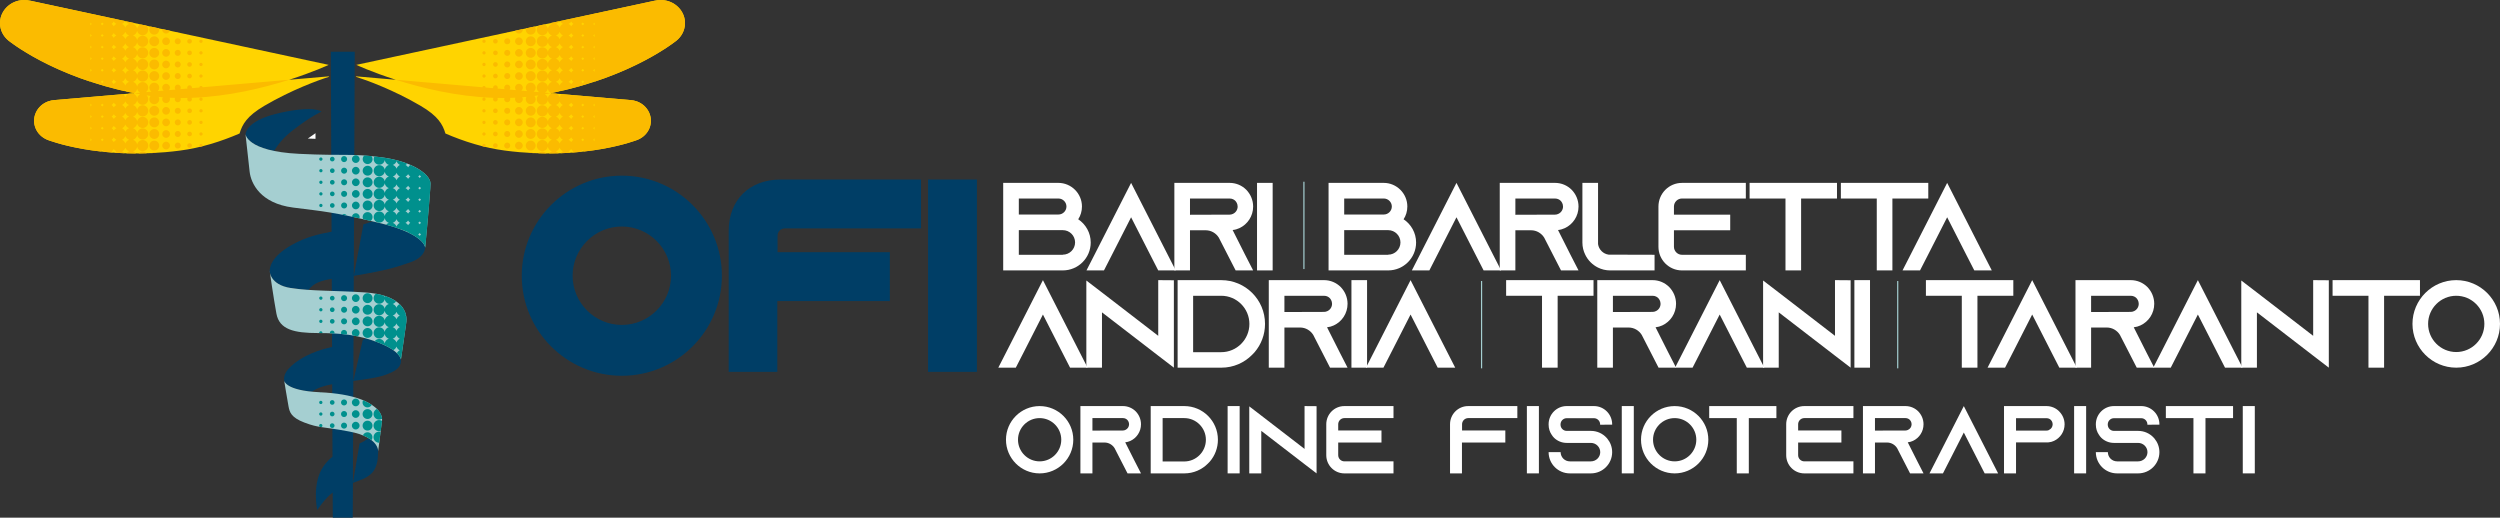 <svg xmlns:inkscape="http://www.inkscape.org/namespaces/inkscape" xmlns:sodipodi="http://sodipodi.sourceforge.net/DTD/sodipodi-0.dtd" xmlns="http://www.w3.org/2000/svg" xmlns:svg="http://www.w3.org/2000/svg" width="841.889pt" height="174.332pt" viewBox="0 0 841.889 174.332" id="svg268" sodipodi:docname="logo-OFI-vettoriale_scritte_bianche.svg" inkscape:version="1.3.2 (091e20e, 2023-11-25)"><rect x="0" y="0" width="841.889" height="174.332" fill="#333333" stroke="none"/><defs id="defs138"><clipPath id="clip-0"><path clip-rule="nonzero" d="m 812,94 h 29.891 v 30 H 812 Z m 0,0" id="path132"></path></clipPath><clipPath id="clip-1"><path clip-rule="nonzero" d="m 82,17 h 62 V 174.332 H 82 Z m 0,0" id="path135"></path></clipPath></defs><path fill-rule="evenodd" fill="#00908d" fill-opacity="1" d="m 363.553,118.551 -12.34,-24.215 -12.336,24.215 -2.691,5.262 h 5.895 l 2.695,-5.262 6.438,-12.633 6.445,12.633 2.695,5.262 h 5.895 z m 0,0" id="path140" style="fill:#ffffff"></path><path fill-rule="evenodd" fill="#00908d" fill-opacity="1" d="m 390.042,94.336 v 18.754 l -18.945,-14.594 -5.266,-4.035 v 29.352 h 5.266 v -18.629 l 18.945,14.59 5.266,4.039 V 94.379 Z m 0,0" id="path142" style="fill:#ffffff"></path><path fill-rule="evenodd" fill="#00908d" fill-opacity="1" d="m 401.792,99.602 h 9.473 c 5.227,0 9.477,4.262 9.477,9.492 0,5.234 -4.25,9.5 -9.477,9.5 h -9.473 z m -5.223,-5.262 v 29.473 h 14.738 c 4.043,0 7.707,-1.641 10.359,-4.336 0.293,-0.297 0.59,-0.59 0.844,-0.883 2.188,-2.57 3.492,-5.902 3.492,-9.52 0,-8.168 -6.609,-14.734 -14.738,-14.734 z m 0,0" id="path144" style="fill:#ffffff"></path><path fill-rule="evenodd" fill="#00908d" fill-opacity="1" d="m 432.534,105.075 v -5.473 h 13.344 c 0.93,0 1.559,0.426 1.898,0.762 0.293,0.297 0.801,0.977 0.801,1.949 0,1.066 -0.633,2.039 -1.598,2.465 -0.34,0.168 -0.719,0.254 -1.102,0.254 z m 14.359,5.141 c 0.797,-0.086 1.559,-0.297 2.27,-0.633 2.738,-1.262 4.633,-4.043 4.633,-7.27 0,-2.199 -0.883,-4.188 -2.316,-5.66 -1.43,-1.43 -3.41,-2.316 -5.602,-2.316 h -18.609 v 29.477 h 5.266 v -13.52 h 5.262 c 1.895,0 3.535,1.012 4.465,2.52 l 0.125,0.254 2.82,5.496 2.695,5.25 h 5.895 l -2.691,-5.25 z m 0,0" id="path146" style="fill:#ffffff"></path><path fill-rule="evenodd" fill="#00908d" fill-opacity="1" d="m 460.366,94.336 h -5.262 v 29.477 h 5.262 z m 0,0" id="path148" style="fill:#ffffff"></path><path fill-rule="evenodd" fill="#00908d" fill-opacity="1" d="m 487.358,118.551 -12.34,-24.215 -12.336,24.215 -2.691,5.262 h 5.895 l 2.691,-5.262 6.441,-12.633 6.445,12.633 2.695,5.262 h 5.895 z m 0,0" id="path150" style="fill:#ffffff"></path><path fill-rule="evenodd" fill="#00908d" fill-opacity="1" d="m 507.198,94.336 v 5.266 h 12.086 v 24.211 h 5.262 V 99.602 h 12.082 v -5.266 z m 0,0" id="path152" style="fill:#ffffff"></path><path fill-rule="evenodd" fill="#00908d" fill-opacity="1" d="m 543.159,105.075 v -5.473 h 13.348 c 0.926,0 1.555,0.426 1.895,0.762 0.293,0.297 0.801,0.977 0.801,1.949 0,1.066 -0.633,2.039 -1.598,2.465 -0.34,0.168 -0.719,0.254 -1.098,0.254 z m 14.359,5.141 c 0.797,-0.086 1.559,-0.297 2.273,-0.633 2.734,-1.262 4.629,-4.043 4.629,-7.27 0,-2.199 -0.879,-4.188 -2.316,-5.66 -1.43,-1.43 -3.41,-2.316 -5.598,-2.316 h -18.613 v 29.477 h 5.266 v -13.52 h 5.262 c 1.895,0 3.539,1.012 4.465,2.52 l 0.125,0.254 2.824,5.496 2.691,5.25 h 5.895 l -2.691,-5.25 z m 0,0" id="path154" style="fill:#ffffff"></path><path fill-rule="evenodd" fill="#00908d" fill-opacity="1" d="m 591.456,118.551 -12.34,-24.215 -12.336,24.215 -2.691,5.262 h 5.895 l 2.691,-5.262 6.441,-12.633 6.445,12.633 2.695,5.262 h 5.895 z m 0,0" id="path156" style="fill:#ffffff"></path><path fill-rule="evenodd" fill="#00908d" fill-opacity="1" d="m 617.944,94.336 v 18.754 l -18.945,-14.594 -5.266,-4.035 v 29.352 h 5.266 v -18.629 l 18.945,14.59 5.266,4.039 V 94.379 Z m 0,0" id="path158" style="fill:#ffffff"></path><path fill-rule="evenodd" fill="#00908d" fill-opacity="1" d="m 629.737,94.336 h -5.262 v 29.477 h 5.262 z m 0,0" id="path160" style="fill:#ffffff"></path><path fill-rule="evenodd" fill="#00908d" fill-opacity="1" d="m 648.561,94.336 v 5.266 h 12.086 v 24.211 h 5.266 V 99.602 h 12.082 v -5.266 z m 0,0" id="path162" style="fill:#ffffff"></path><path fill-rule="evenodd" fill="#00908d" fill-opacity="1" d="m 696.694,118.551 -12.34,-24.215 -12.336,24.215 -2.695,5.262 h 5.895 l 2.695,-5.262 6.441,-12.633 6.445,12.633 2.691,5.262 h 5.895 z m 0,0" id="path164" style="fill:#ffffff"></path><path fill-rule="evenodd" fill="#00908d" fill-opacity="1" d="m 704.19,105.075 v -5.473 h 13.344 c 0.93,0 1.562,0.426 1.898,0.762 0.293,0.297 0.801,0.977 0.801,1.949 0,1.066 -0.633,2.039 -1.598,2.465 -0.34,0.168 -0.719,0.254 -1.102,0.254 z m 14.359,5.141 c 0.801,-0.086 1.559,-0.297 2.273,-0.633 2.734,-1.262 4.629,-4.043 4.629,-7.27 0,-2.199 -0.883,-4.188 -2.312,-5.66 -1.434,-1.43 -3.414,-2.316 -5.605,-2.316 h -18.605 v 29.477 h 5.262 v -13.52 h 5.262 c 1.895,0 3.539,1.012 4.465,2.52 l 0.125,0.254 2.824,5.496 2.691,5.25 h 5.895 l -2.691,-5.25 z m 0,0" id="path166" style="fill:#ffffff"></path><path fill-rule="evenodd" fill="#00908d" fill-opacity="1" d="m 752.487,118.551 -12.34,-24.215 -12.336,24.215 -2.691,5.262 h 5.895 l 2.695,-5.262 6.438,-12.633 6.445,12.633 2.695,5.262 h 5.895 z m 0,0" id="path168" style="fill:#ffffff"></path><path fill-rule="evenodd" fill="#00908d" fill-opacity="1" d="M 778.975,94.336 V 113.09 L 760.03,98.497 754.764,94.461 v 29.352 h 5.266 v -18.629 l 18.945,14.59 5.266,4.039 V 94.379 Z m 0,0" id="path170" style="fill:#ffffff"></path><path fill-rule="evenodd" fill="#00908d" fill-opacity="1" d="m 785.507,94.336 v 5.266 h 12.086 v 24.211 h 5.262 V 99.602 h 12.082 v -5.266 z m 0,0" id="path172" style="fill:#ffffff"></path><g clip-path="url(#clip-0)" id="g176" transform="translate(-0.001,4.3502347e-4)" style="fill:#ffffff"><path fill-rule="evenodd" fill="#00908d" fill-opacity="1" d="m 827.152,118.551 c -5.219,0 -9.473,-4.254 -9.473,-9.477 0,-5.219 4.254,-9.473 9.473,-9.473 5.223,0 9.473,4.254 9.473,9.473 0,5.223 -4.25,9.477 -9.473,9.477 m 0,-24.215 c -8.125,0 -14.738,6.613 -14.738,14.738 0,8.125 6.613,14.738 14.738,14.738 8.125,0 14.738,-6.613 14.738,-14.738 0,-8.125 -6.613,-14.738 -14.738,-14.738" id="path174" style="fill:#ffffff"></path></g><path fill-rule="evenodd" fill="#00908d" fill-opacity="1" d="m 357.913,85.801 h -14.82 v -8.297 h 14.82 c 2.273,0 4.129,1.855 4.129,4.129 0,2.273 -1.855,4.125 -4.129,4.125 z M 343.093,66.852 h 13.348 c 1.473,0 2.691,1.219 2.691,2.695 0,1.473 -1.219,2.691 -2.691,2.691 h -13.348 z m 20.004,6.988 c 0.797,-1.219 1.258,-2.695 1.258,-4.293 0,-4.379 -3.578,-7.961 -7.957,-7.961 h -18.566 v 29.477 h 20.082 c 5.184,0 9.391,-4.211 9.391,-9.391 0,-3.285 -1.684,-6.145 -4.207,-7.832" id="path178" style="fill:#ffffff"></path><path fill-rule="evenodd" fill="#00908d" fill-opacity="1" d="m 393.245,85.801 -12.34,-24.215 -12.336,24.215 -2.695,5.262 h 5.895 l 2.695,-5.262 6.441,-12.633 6.445,12.633 2.691,5.262 h 5.895 z m 0,0" id="path180" style="fill:#ffffff"></path><path fill-rule="evenodd" fill="#00908d" fill-opacity="1" d="m 400.737,72.325 v -5.473 h 13.352 c 0.93,0 1.559,0.426 1.895,0.762 0.293,0.297 0.801,0.977 0.801,1.953 0,1.059 -0.633,2.039 -1.602,2.461 -0.336,0.168 -0.715,0.254 -1.094,0.254 z m 14.359,5.137 c 0.801,-0.082 1.562,-0.293 2.273,-0.629 2.738,-1.262 4.633,-4.043 4.633,-7.266 0,-2.203 -0.883,-4.191 -2.316,-5.664 -1.43,-1.43 -3.41,-2.316 -5.598,-2.316 h -18.613 v 29.477 h 5.262 V 77.543 h 5.266 c 1.895,0 3.539,1.012 4.465,2.52 l 0.125,0.254 2.82,5.5 2.695,5.246 h 5.895 l -2.695,-5.246 z m 0,0" id="path182" style="fill:#ffffff"></path><path fill-rule="evenodd" fill="#00908d" fill-opacity="1" d="m 428.573,61.586 h -5.262 v 29.477 h 5.262 z m 0,0" id="path184" style="fill:#ffffff"></path><path fill-rule="evenodd" fill="#00908d" fill-opacity="1" d="m 467.483,85.801 h -14.816 v -8.297 h 14.816 c 2.273,0 4.129,1.855 4.129,4.129 0,2.273 -1.855,4.125 -4.129,4.125 z m -14.816,-18.949 h 13.348 c 1.469,0 2.691,1.219 2.691,2.695 0,1.473 -1.223,2.691 -2.691,2.691 h -13.348 z m 20,6.988 c 0.801,-1.219 1.262,-2.695 1.262,-4.293 0,-4.379 -3.578,-7.961 -7.961,-7.961 h -18.566 v 29.477 h 20.082 c 5.184,0 9.395,-4.211 9.395,-9.391 0,-3.285 -1.684,-6.145 -4.211,-7.832" id="path186" style="fill:#ffffff"></path><path fill-rule="evenodd" fill="#00908d" fill-opacity="1" d="M 502.815,85.801 490.475,61.586 478.139,85.801 475.448,91.063 h 5.895 l 2.691,-5.262 6.441,-12.633 6.445,12.633 2.695,5.262 h 5.895 z m 0,0" id="path188" style="fill:#ffffff"></path><path fill-rule="evenodd" fill="#00908d" fill-opacity="1" d="m 510.311,72.325 v -5.473 h 13.352 c 0.922,0 1.555,0.426 1.895,0.762 0.293,0.297 0.801,0.977 0.801,1.953 0,1.059 -0.633,2.039 -1.602,2.461 -0.336,0.168 -0.715,0.254 -1.094,0.254 z m 14.359,5.137 c 0.801,-0.082 1.562,-0.293 2.273,-0.629 2.738,-1.262 4.633,-4.043 4.633,-7.266 0,-2.203 -0.879,-4.191 -2.316,-5.664 -1.43,-1.43 -3.41,-2.316 -5.598,-2.316 h -18.613 v 29.477 h 5.262 V 77.543 h 5.266 c 1.895,0 3.535,1.012 4.465,2.52 l 0.125,0.254 2.82,5.5 2.695,5.246 h 5.895 l -2.695,-5.246 z m 0,0" id="path190" style="fill:#ffffff"></path><path fill-rule="evenodd" fill="#00908d" fill-opacity="1" d="m 541.725,85.754 c -1.852,-0.246 -3.324,-1.723 -3.574,-3.574 v -20.594 h -5.27 V 81.672 c 0,1.477 0.34,2.863 0.969,4.125 0.891,1.855 2.402,3.371 4.254,4.297 1.266,0.633 2.656,0.969 4.129,0.969 h 14.949 V 85.797 Z m 0,0" id="path192" style="fill:#ffffff"></path><path fill-rule="evenodd" fill="#00908d" fill-opacity="1" d="m 566.405,66.852 h 21.516 v -5.262 h -21.516 c -4.379,0 -7.914,3.578 -7.914,7.957 v 13.555 c 0,4.383 3.535,7.961 7.914,7.961 h 21.516 v -5.262 h -21.516 c -1.477,0 -2.695,-1.227 -2.695,-2.699 V 77.547 h 18.949 V 72.282 H 563.71 V 69.547 c 0,-1.477 1.219,-2.695 2.695,-2.695" id="path194" style="fill:#ffffff"></path><path fill-rule="evenodd" fill="#00908d" fill-opacity="1" d="m 589.186,61.586 v 5.266 h 12.086 v 24.211 h 5.262 V 66.852 h 12.082 v -5.266 z m 0,0" id="path196" style="fill:#ffffff"></path><path fill-rule="evenodd" fill="#00908d" fill-opacity="1" d="m 619.925,61.586 v 5.266 h 12.086 v 24.211 h 5.266 V 66.852 h 12.082 v -5.266 z m 0,0" id="path198" style="fill:#ffffff"></path><path fill-rule="evenodd" fill="#00908d" fill-opacity="1" d="m 668.053,85.801 -12.336,-24.215 -12.34,24.215 -2.691,5.262 h 5.895 l 2.699,-5.262 6.438,-12.633 6.441,12.633 2.699,5.262 h 5.891 z m 0,0" id="path200" style="fill:#ffffff"></path><path fill="none" stroke-width="0.4" stroke-linecap="butt" stroke-linejoin="miter" stroke="#a5cfd1" stroke-opacity="1" stroke-miterlimit="3.864" d="M 439.1,61.2 V 90.61" id="path202" style="fill:#ffffff"></path><path fill="none" stroke-width="0.4" stroke-linecap="butt" stroke-linejoin="miter" stroke="#a5cfd1" stroke-opacity="1" stroke-miterlimit="3.864" d="M 498.928,94.633 V 124.043" id="path204" style="fill:#ffffff"></path><path fill-rule="evenodd" fill="#003e66" fill-opacity="1" d="m 175.706,92.848 c 0,-18.582 15.113,-33.695 33.699,-33.695 18.578,0 33.695,15.113 33.695,33.695 0,18.586 -15.117,33.695 -33.695,33.695 -18.586,0 -33.699,-15.109 -33.699,-33.695 m 17.125,0 c 0,9.129 7.441,16.574 16.574,16.574 9.125,0 16.57,-7.445 16.57,-16.574 0,-9.129 -7.445,-16.57 -16.57,-16.57 -9.133,0 -16.574,7.441 -16.574,16.57 M 245.389,77.731 c 0,-10.363 6.98,-17.266 17.383,-17.266 h 47.391 v 16.453 h -45.914 c -1.301,0 -2.402,1.105 -2.402,2.402 v 5.605 h 37.809 V 101.383 H 261.764 v 23.852 h -16.375 z m 83.594,47.504 H 312.526 V 60.465 h 16.457 z m 0,0" id="path206"></path><path fill-rule="evenodd" fill="#7d8285" fill-opacity="1" d="m 350.104,155.368 c -4.016,0 -7.289,-3.273 -7.289,-7.289 0,-4.012 3.273,-7.281 7.289,-7.281 4.016,0 7.285,3.27 7.285,7.281 0,4.016 -3.27,7.289 -7.285,7.289 m 0,-18.617 c -6.25,0 -11.336,5.078 -11.336,11.328 0,6.25 5.086,11.34 11.336,11.34 6.25,0 11.332,-5.09 11.332,-11.34 0,-6.25 -5.082,-11.328 -11.332,-11.328" id="path208" style="fill:#ffffff"></path><path fill-rule="evenodd" fill="#7d8285" fill-opacity="1" d="m 367.882,145.004 v -4.211 h 10.266 c 0.711,0 1.195,0.328 1.457,0.59 0.227,0.227 0.617,0.754 0.617,1.5 0,0.82 -0.488,1.566 -1.234,1.891 -0.258,0.133 -0.547,0.199 -0.84,0.199 z m 11.043,3.949 c 0.613,-0.062 1.199,-0.227 1.746,-0.48 2.105,-0.973 3.566,-3.113 3.566,-5.59 0,-1.695 -0.68,-3.219 -1.781,-4.355 -1.102,-1.098 -2.625,-1.781 -4.309,-1.781 h -14.312 v 22.668 h 4.047 v -10.395 h 4.051 c 1.453,0 2.715,0.777 3.43,1.938 l 0.098,0.195 2.168,4.227 2.074,4.035 h 4.535 l -2.074,-4.035 z m 0,0" id="path210" style="fill:#ffffff"></path><path fill-rule="evenodd" fill="#7d8285" fill-opacity="1" d="m 391.522,140.797 h 7.285 c 4.012,0 7.285,3.277 7.285,7.301 0,4.023 -3.273,7.305 -7.285,7.305 h -7.285 z m -4.016,-4.047 v 22.668 h 11.332 c 3.109,0 5.926,-1.266 7.965,-3.34 0.23,-0.227 0.457,-0.453 0.648,-0.676 1.684,-1.98 2.688,-4.535 2.688,-7.32 0,-6.281 -5.082,-11.332 -11.332,-11.332 z m 0,0" id="path212" style="fill:#ffffff"></path><path fill-rule="evenodd" fill="#7d8285" fill-opacity="1" d="m 417.46,136.747 h -4.051 v 22.668 h 4.051 z m 0,0" id="path214" style="fill:#ffffff"></path><path fill-rule="evenodd" fill="#7d8285" fill-opacity="1" d="m 439.315,136.75 v 14.422 l -14.57,-11.223 -4.047,-3.105 v 22.574 h 4.047 v -14.324 l 14.57,11.219 4.047,3.105 v -22.637 z m 0,0" id="path216" style="fill:#ffffff"></path><path fill-rule="evenodd" fill="#7d8285" fill-opacity="1" d="m 452.721,140.797 h 16.547 v -4.047 h -16.547 c -3.367,0 -6.09,2.746 -6.09,6.117 v 10.43 c 0,3.367 2.723,6.121 6.09,6.121 h 16.547 v -4.051 h -16.547 c -1.133,0 -2.07,-0.938 -2.07,-2.07 v -4.277 h 14.57 v -4.047 h -14.57 v -2.105 c 0,-1.133 0.938,-2.07 2.07,-2.07" id="path218" style="fill:#ffffff"></path><path fill-rule="evenodd" fill="#7d8285" fill-opacity="1" d="m 494.397,136.75 c -3.367,0 -6.09,2.75 -6.09,6.117 v 16.551 h 4.016 v -10.398 h 14.605 v -4.047 h -14.57 v -2.105 c 0,-1.133 0.941,-2.07 2.07,-2.07 h 16.547 v -4.047 z m 0,0" id="path220" style="fill:#ffffff"></path><path fill-rule="evenodd" fill="#7d8285" fill-opacity="1" d="m 518.233,136.747 h -4.047 v 22.668 h 4.047 z m 0,0" id="path222" style="fill:#ffffff"></path><path fill-rule="evenodd" fill="#7d8285" fill-opacity="1" d="m 542.905,142.997 v -0.129 c 0,-3.367 -2.75,-6.121 -6.121,-6.121 h -9.195 c -3.363,0 -6.086,2.754 -6.086,6.121 v 0.129 c 0,1.297 0.387,2.496 1.066,3.465 0.227,0.355 0.484,0.68 0.777,0.973 1.102,1.066 2.59,1.715 4.242,1.715 h 8.16 c 1.715,0 3.141,1.395 3.141,3.113 0,1.715 -1.426,3.105 -3.141,3.105 h -7.094 c -1.715,0 -3.105,-1.391 -3.105,-3.105 h -4.047 c 0,3.949 3.203,7.152 7.152,7.152 h 7.094 c 3.953,0 7.156,-3.203 7.156,-7.152 0,-1.719 -0.613,-3.309 -1.621,-4.535 -0.094,-0.098 -0.16,-0.195 -0.258,-0.293 -1.293,-1.426 -3.172,-2.332 -5.277,-2.332 h -8.16 c -1.137,0 -2.07,-0.938 -2.07,-2.07 v -0.129 c 0,-1.133 0.934,-2.074 2.07,-2.074 h 9.195 c 1.137,0 2.07,0.941 2.07,2.074 v 0.129 z m 0,0" id="path224" style="fill:#ffffff"></path><path fill-rule="evenodd" fill="#7d8285" fill-opacity="1" d="m 550.19,136.747 h -4.047 v 22.668 h 4.047 z m 0,0" id="path226" style="fill:#ffffff"></path><path fill-rule="evenodd" fill="#7d8285" fill-opacity="1" d="m 563.956,155.368 c -4.016,0 -7.289,-3.273 -7.289,-7.289 0,-4.012 3.273,-7.281 7.289,-7.281 4.016,0 7.285,3.27 7.285,7.281 0,4.016 -3.27,7.289 -7.285,7.289 m 0,-18.617 c -6.25,0 -11.336,5.078 -11.336,11.328 0,6.25 5.086,11.34 11.336,11.34 6.25,0 11.332,-5.09 11.332,-11.34 0,-6.25 -5.082,-11.328 -11.332,-11.328" id="path228" style="fill:#ffffff"></path><path fill-rule="evenodd" fill="#7d8285" fill-opacity="1" d="m 575.581,136.75 v 4.047 h 9.289 v 18.621 h 4.051 v -18.621 h 9.293 v -4.047 z m 0,0" id="path230" style="fill:#ffffff"></path><path fill-rule="evenodd" fill="#7d8285" fill-opacity="1" d="m 607.604,140.797 h 16.547 v -4.047 h -16.547 c -3.367,0 -6.09,2.746 -6.09,6.117 v 10.43 c 0,3.367 2.723,6.121 6.09,6.121 h 16.547 v -4.051 h -16.547 c -1.133,0 -2.07,-0.938 -2.07,-2.07 v -4.277 h 14.57 v -4.047 h -14.57 v -2.105 c 0,-1.133 0.938,-2.07 2.07,-2.07" id="path232" style="fill:#ffffff"></path><path fill-rule="evenodd" fill="#7d8285" fill-opacity="1" d="m 631.405,145.004 v -4.211 h 10.266 c 0.715,0 1.195,0.328 1.457,0.59 0.227,0.227 0.617,0.754 0.617,1.5 0,0.82 -0.488,1.566 -1.23,1.891 -0.258,0.133 -0.551,0.199 -0.844,0.199 z m 11.043,3.949 c 0.613,-0.062 1.199,-0.227 1.75,-0.48 2.105,-0.973 3.559,-3.113 3.559,-5.59 0,-1.695 -0.68,-3.219 -1.777,-4.355 -1.102,-1.098 -2.625,-1.781 -4.309,-1.781 h -14.312 v 22.668 h 4.047 v -10.395 h 4.047 c 1.457,0 2.719,0.777 3.434,1.938 l 0.098,0.195 2.168,4.227 2.074,4.035 h 4.531 l -2.07,-4.035 z m 0,0" id="path234" style="fill:#ffffff"></path><path fill-rule="evenodd" fill="#7d8285" fill-opacity="1" d="m 670.815,155.368 -9.488,-18.617 -9.488,18.617 -2.074,4.051 h 4.535 l 2.07,-4.051 4.957,-9.715 4.953,9.715 2.074,4.051 h 4.531 z m 0,0" id="path236" style="fill:#ffffff"></path><path fill-rule="evenodd" fill="#7d8285" fill-opacity="1" d="m 690.018,144.813 c -0.258,0.129 -0.551,0.191 -0.844,0.191 h -10.266 v -4.176 h 10.266 c 0.715,0 1.203,0.324 1.457,0.582 0.227,0.227 0.617,0.746 0.617,1.492 0,0.809 -0.488,1.555 -1.23,1.879 z m 3.43,-6.281 c -1.102,-1.105 -2.621,-1.785 -4.305,-1.785 h -14.281 v 22.668 h 4.047 v -10.426 h 10.852 v -0.035 h 0.191 c 0.613,-0.062 1.199,-0.223 1.75,-0.484 2.105,-0.973 3.562,-3.109 3.562,-5.566 0,-1.688 -0.684,-3.207 -1.781,-4.312 z m 0,0" id="path238" style="fill:#ffffff"></path><path fill-rule="evenodd" fill="#7d8285" fill-opacity="1" d="m 702.518,136.747 h -4.047 v 22.668 h 4.047 z m 0,0" id="path240" style="fill:#ffffff"></path><path fill-rule="evenodd" fill="#7d8285" fill-opacity="1" d="m 727.194,142.997 v -0.129 c 0,-3.367 -2.754,-6.121 -6.121,-6.121 h -9.199 c -3.363,0 -6.086,2.754 -6.086,6.121 v 0.129 c 0,1.297 0.387,2.496 1.07,3.465 0.223,0.355 0.48,0.68 0.773,0.973 1.105,1.066 2.59,1.715 4.242,1.715 h 8.16 c 1.715,0 3.141,1.395 3.141,3.113 0,1.715 -1.426,3.105 -3.141,3.105 h -7.09 c -1.719,0 -3.109,-1.391 -3.109,-3.105 h -4.047 c 0,3.949 3.203,7.152 7.156,7.152 h 7.09 c 3.953,0 7.16,-3.203 7.16,-7.152 0,-1.719 -0.617,-3.309 -1.625,-4.535 -0.094,-0.098 -0.16,-0.195 -0.254,-0.293 -1.297,-1.426 -3.176,-2.332 -5.281,-2.332 h -8.16 c -1.133,0 -2.07,-0.938 -2.07,-2.07 v -0.129 c 0,-1.133 0.938,-2.074 2.07,-2.074 h 9.199 c 1.133,0 2.074,0.941 2.074,2.074 v 0.129 z m 0,0" id="path242" style="fill:#ffffff"></path><path fill-rule="evenodd" fill="#7d8285" fill-opacity="1" d="m 729.362,136.75 v 4.047 h 9.293 v 18.621 h 4.051 v -18.621 h 9.289 v -4.047 z m 0,0" id="path244" style="fill:#ffffff"></path><path fill-rule="evenodd" fill="#7d8285" fill-opacity="1" d="m 759.315,136.747 h -4.047 v 22.668 h 4.047 z m 0,0" id="path246" style="fill:#ffffff"></path><path fill="none" stroke-width="0.4" stroke-linecap="butt" stroke-linejoin="miter" stroke="#a5cfd1" stroke-opacity="1" stroke-miterlimit="3.864" d="M 639.069,94.633 V 124.043" id="path248" style="fill:#ffffff"></path><path fill-rule="nonzero" fill="#ffffff" fill-opacity="1" d="m 106.245,44.848 c -0.77,0.508 -1.629,1.113 -2.586,1.809 l 2.594,0.094 z m 0,0" id="path250"></path><path fill-rule="nonzero" fill="#ffd400" fill-opacity="1" d="m 119.788,25.696 13.512,1.172 c -8.125,-2.594 -13.309,-5.023 -13.309,-5.023 L 220.362,0.262 c 0.809,-0.207 1.672,-0.297 2.559,-0.25 4.5,0.238 7.969,3.883 7.746,8.145 -0.113,2.164 -1.156,4.066 -2.727,5.41 0,0 -14.965,12.379 -42.504,17.809 l 26.766,2.312 c 0.754,0.039 1.52,0.188 2.27,0.457 3.789,1.391 5.691,5.418 4.246,9 -0.73,1.816 -2.184,3.168 -3.93,3.906 0,0 -17.805,7.176 -44.73,3.66 -7.047,-0.922 -13.848,-3.074 -20.051,-5.75 -0.941,-3.102 -2.465,-5.867 -8.367,-9.332 -9.164,-5.379 -18.281,-8.672 -21.605,-9.711 z m 0,0" id="path252"></path><path fill-rule="nonzero" fill="#fbbb00" fill-opacity="1" d="m 181.276,51.622 c 0.34,-0.352 0.82,-0.566 1.352,-0.566 0.555,0 1.051,0.238 1.395,0.621 -0.895,-0.008 -1.812,-0.023 -2.746,-0.055 m -3.367,-0.156 c 0.238,-0.133 0.516,-0.207 0.809,-0.207 0.352,0 0.684,0.113 0.953,0.301 -0.578,-0.027 -1.164,-0.059 -1.762,-0.094 m -15.438,-2.219 c -0.031,-0.07 -0.047,-0.145 -0.047,-0.227 0,-0.309 0.25,-0.559 0.555,-0.559 0.309,0 0.559,0.25 0.559,0.562 0,0.172 -0.082,0.332 -0.211,0.434 z m 16.246,1.445 c -0.926,0 -1.668,-0.75 -1.664,-1.668 0,-0.922 0.742,-1.668 1.664,-1.668 0.922,0 1.668,0.746 1.668,1.668 0,0.918 -0.75,1.668 -1.668,1.668 m -3.98,-0.371 c -0.715,0 -1.301,-0.582 -1.297,-1.297 0,-0.719 0.582,-1.301 1.301,-1.301 0.711,0 1.293,0.582 1.293,1.301 0,0.715 -0.582,1.297 -1.297,1.297 m -3.934,-0.281 c -0.562,0 -1.02,-0.457 -1.02,-1.016 0,-0.566 0.457,-1.023 1.023,-1.023 0.559,0 1.02,0.457 1.016,1.023 0,0.562 -0.457,1.016 -1.02,1.016 m -3.984,-0.23 c -0.434,0 -0.785,-0.355 -0.785,-0.785 0,-0.438 0.352,-0.793 0.785,-0.793 0.438,0 0.793,0.355 0.793,0.793 0,0.43 -0.355,0.785 -0.793,0.785 m -3.836,-4.133 c -0.305,0 -0.555,-0.25 -0.555,-0.559 0,-0.309 0.25,-0.559 0.555,-0.559 0.309,0 0.559,0.25 0.559,0.559 0,0.309 -0.25,0.559 -0.559,0.559 m 15.738,1.109 c -0.926,0 -1.668,-0.746 -1.668,-1.664 0,-0.922 0.742,-1.668 1.668,-1.668 0.918,0 1.664,0.75 1.664,1.668 0,0.922 -0.746,1.664 -1.664,1.664 m -3.98,-0.367 c -0.719,0 -1.301,-0.582 -1.301,-1.301 0,-0.715 0.582,-1.293 1.301,-1.293 0.715,0 1.297,0.578 1.297,1.297 0,0.715 -0.582,1.297 -1.297,1.297 m -3.934,-0.277 c -0.566,0 -1.023,-0.457 -1.023,-1.023 0.004,-0.562 0.461,-1.02 1.023,-1.02 0.562,0 1.02,0.457 1.02,1.02 0,0.566 -0.461,1.023 -1.02,1.023 m -3.988,-0.234 c -0.43,0 -0.785,-0.355 -0.785,-0.789 0,-0.434 0.355,-0.789 0.789,-0.789 0.438,0 0.789,0.355 0.789,0.789 0,0.434 -0.355,0.789 -0.793,0.789 m -3.836,-4.133 c -0.305,0 -0.555,-0.25 -0.555,-0.559 0,-0.312 0.25,-0.559 0.555,-0.559 0.309,0 0.559,0.25 0.559,0.559 0,0.309 -0.25,0.559 -0.559,0.559 m 15.738,1.113 c -0.922,0 -1.664,-0.75 -1.664,-1.668 0,-0.918 0.742,-1.668 1.664,-1.668 0.922,0 1.668,0.75 1.668,1.668 0,0.922 -0.75,1.668 -1.668,1.668 m -3.98,-0.371 c -0.715,0 -1.297,-0.582 -1.297,-1.297 0,-0.719 0.582,-1.297 1.301,-1.297 0.711,0 1.293,0.582 1.293,1.297 0,0.715 -0.582,1.297 -1.297,1.297 m -3.934,-0.277 c -0.562,0 -1.02,-0.457 -1.02,-1.023 0,-0.559 0.457,-1.016 1.023,-1.016 0.559,0 1.02,0.457 1.016,1.016 0,0.566 -0.457,1.023 -1.02,1.023 M 166.823,42.004 c -0.434,0 -0.785,-0.355 -0.785,-0.789 0,-0.438 0.355,-0.789 0.785,-0.789 0.438,0 0.793,0.352 0.793,0.789 0,0.438 -0.355,0.789 -0.793,0.789 m -3.836,-4.133 c -0.309,0 -0.555,-0.25 -0.555,-0.559 0,-0.309 0.246,-0.555 0.555,-0.555 0.309,0 0.559,0.246 0.559,0.555 0,0.309 -0.25,0.559 -0.559,0.559 m 15.738,1.109 c -0.926,0 -1.668,-0.742 -1.668,-1.664 0,-0.918 0.742,-1.668 1.668,-1.668 0.918,0 1.664,0.75 1.664,1.668 0,0.922 -0.746,1.664 -1.664,1.664 m -3.98,-0.367 c -0.719,0 -1.301,-0.582 -1.301,-1.297 0,-0.715 0.582,-1.297 1.301,-1.297 0.715,0 1.297,0.582 1.297,1.297 0,0.719 -0.582,1.297 -1.297,1.297 m -3.934,-0.277 c -0.566,0 -1.023,-0.457 -1.023,-1.02 0.004,-0.562 0.461,-1.02 1.023,-1.02 0.562,0 1.02,0.457 1.02,1.02 0,0.562 -0.461,1.02 -1.02,1.02 M 166.823,38.102 c -0.43,0 -0.785,-0.352 -0.785,-0.789 0,-0.434 0.355,-0.785 0.789,-0.785 0.438,0 0.789,0.352 0.789,0.785 0,0.438 -0.355,0.789 -0.793,0.789 m -3.836,-4.133 c -0.305,0 -0.555,-0.25 -0.555,-0.559 0,-0.309 0.25,-0.559 0.555,-0.559 0.309,0 0.559,0.25 0.559,0.559 0,0.309 -0.25,0.559 -0.559,0.559 m -29.695,-7.113 29.156,2.523 c 0.062,-0.246 0.277,-0.43 0.543,-0.43 0.297,0 0.539,0.23 0.555,0.523 l 2.52,0.219 c -0.016,-0.059 -0.023,-0.121 -0.023,-0.18 0,-0.438 0.355,-0.793 0.793,-0.793 0.43,0 0.785,0.355 0.785,0.793 0,0.109 -0.023,0.215 -0.062,0.309 l 2.375,0.203 c -0.09,-0.148 -0.141,-0.324 -0.141,-0.512 0.004,-0.566 0.461,-1.023 1.023,-1.023 0.562,0 1.02,0.461 1.02,1.023 0,0.25 -0.09,0.48 -0.242,0.66 l 2.168,0.184 c -0.195,-0.227 -0.312,-0.52 -0.312,-0.844 0,-0.719 0.582,-1.297 1.301,-1.297 0.715,0 1.297,0.582 1.297,1.297 0,0.406 -0.184,0.766 -0.473,1.004 l 1.965,0.164 c -0.297,-0.297 -0.48,-0.711 -0.48,-1.168 0,-0.918 0.746,-1.664 1.672,-1.664 0.918,0 1.664,0.746 1.664,1.664 0,0.562 -0.273,1.055 -0.699,1.355 l 1.832,0.16 c -0.461,-0.344 -0.766,-0.891 -0.766,-1.512 0.004,-1.035 0.84,-1.875 1.879,-1.875 0.926,0 1.699,0.676 1.848,1.562 0.117,-0.766 0.66,-1.395 1.375,-1.641 -0.715,-0.242 -1.254,-0.871 -1.375,-1.637 -0.148,0.883 -0.922,1.562 -1.848,1.562 -1.039,0 -1.875,-0.844 -1.875,-1.875 0,-1.039 0.836,-1.875 1.875,-1.875 0.93,0 1.699,0.672 1.848,1.562 0.121,-0.77 0.66,-1.395 1.379,-1.637 -0.719,-0.246 -1.258,-0.875 -1.375,-1.641 -0.148,0.887 -0.922,1.562 -1.852,1.562 -1.039,0 -1.875,-0.844 -1.875,-1.875 0.004,-1.039 0.84,-1.875 1.879,-1.875 0.926,0 1.699,0.676 1.848,1.562 0.117,-0.77 0.66,-1.395 1.375,-1.637 -0.715,-0.246 -1.258,-0.875 -1.375,-1.645 -0.148,0.891 -0.922,1.566 -1.848,1.566 -1.039,0 -1.875,-0.844 -1.875,-1.875 0,-1.035 0.836,-1.875 1.875,-1.875 0.93,0 1.703,0.676 1.852,1.562 0.113,-0.77 0.656,-1.395 1.375,-1.637 -0.719,-0.242 -1.258,-0.871 -1.375,-1.637 -0.148,0.883 -0.922,1.559 -1.852,1.559 -1.039,0 -1.875,-0.84 -1.875,-1.875 0.004,-1.035 0.84,-1.875 1.879,-1.875 0.926,0 1.699,0.676 1.848,1.562 0.117,-0.77 0.656,-1.398 1.375,-1.641 -0.719,-0.238 -1.258,-0.867 -1.375,-1.637 -0.148,0.887 -0.922,1.562 -1.848,1.562 -1.039,0 -1.875,-0.84 -1.875,-1.875 0,-0.531 0.219,-1.012 0.574,-1.352 l 1.93,-0.414 c 0.629,0.223 1.105,0.777 1.223,1.453 0.113,-0.77 0.652,-1.395 1.375,-1.637 -0.188,-0.066 -0.363,-0.152 -0.523,-0.266 l 2.957,-0.633 c -0.25,0.418 -0.645,0.742 -1.113,0.898 0.598,0.199 1.07,0.668 1.281,1.258 0.188,-0.551 0.59,-1.004 1.109,-1.258 -0.426,-0.207 -0.766,-0.543 -0.984,-0.961 l 11.605,-2.5 20.152,-4.332 c 0.816,-0.207 1.676,-0.293 2.566,-0.25 4.211,0.219 7.516,3.434 7.738,7.34 v 0.84 c -0.125,2.148 -1.16,4.035 -2.723,5.375 0,0 -9.648,7.984 -27.711,13.938 v -0.422 c -0.133,0.184 -0.293,0.344 -0.473,0.484 -3.336,1.18 -7.055,2.219 -11.062,3.117 -0.094,-0.148 -0.172,-0.305 -0.227,-0.477 -0.082,0.223 -0.199,0.43 -0.344,0.605 -0.84,0.184 -1.688,0.359 -2.547,0.531 -0.57,-0.297 -0.988,-0.855 -1.09,-1.516 -0.102,0.602 -0.492,1.105 -1.02,1.367 l 1.957,0.168 c -0.645,0.129 -1.301,0.254 -1.957,0.371 0.527,0.262 0.918,0.77 1.02,1.367 0.117,-0.766 0.656,-1.391 1.375,-1.637 l -0.188,-0.07 1.695,0.145 c 0.508,0.23 0.906,0.66 1.094,1.184 0.141,-0.406 0.398,-0.762 0.734,-1.023 l 2.93,0.254 c 0.086,0.094 0.164,0.195 0.23,0.305 0.055,-0.094 0.117,-0.188 0.18,-0.27 l 19.66,1.699 c 0.758,0.035 1.527,0.188 2.27,0.461 3.789,1.387 5.691,5.414 4.25,8.996 -0.734,1.82 -2.184,3.172 -3.926,3.906 0,0 -5.332,2.145 -14.574,3.516 -1.18,0.176 -2.355,0.332 -3.586,0.465 -0.105,-0.188 -0.258,-0.344 -0.391,-0.52 -0.145,0.18 -0.316,0.34 -0.508,0.469 0.062,0.043 0.121,0.082 0.176,0.129 -1.062,0.109 -2.164,0.207 -3.305,0.289 0.137,-0.16 0.297,-0.301 0.473,-0.422 -0.297,-0.199 -0.547,-0.473 -0.727,-0.789 -0.215,0.34 -0.52,0.613 -0.879,0.789 0.234,0.117 0.445,0.27 0.621,0.461 -1.066,0.07 -2.172,0.129 -3.301,0.168 0.203,-0.266 0.465,-0.477 0.77,-0.629 -0.516,-0.25 -0.918,-0.707 -1.105,-1.262 -0.211,0.594 -0.688,1.062 -1.281,1.262 0.371,0.125 0.695,0.355 0.938,0.652 -1.051,0.031 -2.133,0.051 -3.238,0.051 0.242,-0.324 0.586,-0.574 0.977,-0.703 -0.715,-0.242 -1.254,-0.871 -1.375,-1.641 -0.148,0.887 -0.922,1.562 -1.848,1.562 -1.039,0 -1.875,-0.84 -1.875,-1.875 0,-1.035 0.84,-1.875 1.875,-1.875 0.926,0 1.703,0.676 1.852,1.562 0.117,-0.766 0.656,-1.395 1.375,-1.641 -0.719,-0.242 -1.258,-0.867 -1.375,-1.637 -0.148,0.891 -0.926,1.559 -1.852,1.559 -1.035,0 -1.875,-0.836 -1.875,-1.871 0.004,-1.035 0.84,-1.875 1.879,-1.875 0.926,0 1.699,0.676 1.848,1.566 0.117,-0.77 0.66,-1.398 1.375,-1.641 -0.715,-0.242 -1.254,-0.871 -1.375,-1.641 -0.148,0.891 -0.922,1.562 -1.848,1.559 -1.039,0 -1.875,-0.832 -1.875,-1.871 0,-1.035 0.84,-1.875 1.875,-1.875 0.93,0 1.703,0.676 1.848,1.562 0.121,-0.766 0.66,-1.395 1.379,-1.637 -0.715,-0.242 -1.258,-0.871 -1.375,-1.637 -0.148,0.887 -0.922,1.559 -1.852,1.559 -1.035,0 -1.875,-0.836 -1.875,-1.875 0.004,-1.035 0.84,-1.871 1.879,-1.871 0.926,0 1.699,0.676 1.848,1.559 0.117,-0.766 0.66,-1.395 1.375,-1.637 -0.715,-0.242 -1.254,-0.875 -1.375,-1.637 -0.148,0.883 -0.922,1.559 -1.848,1.559 -1.039,0 -1.875,-0.836 -1.875,-1.875 0,-0.508 0.203,-0.969 0.535,-1.305 -0.441,0.066 -0.887,0.133 -1.328,0.191 0.262,0.297 0.426,0.684 0.426,1.113 0,0.922 -0.75,1.668 -1.668,1.664 -0.922,0 -1.668,-0.742 -1.668,-1.664 0,-0.289 0.074,-0.559 0.199,-0.797 -0.469,0.055 -0.934,0.094 -1.398,0.129 0.117,0.195 0.184,0.422 0.184,0.668 0,0.719 -0.582,1.301 -1.297,1.301 -0.715,0 -1.297,-0.582 -1.297,-1.301 0,-0.184 0.035,-0.359 0.105,-0.52 -0.609,0.031 -1.215,0.055 -1.824,0.07 0.066,0.137 0.102,0.289 0.102,0.449 0,0.562 -0.457,1.02 -1.02,1.02 -0.562,0 -1.02,-0.457 -1.02,-1.02 0,-0.148 0.031,-0.289 0.086,-0.414 -0.793,0.004 -1.594,-0.004 -2.387,-0.02 0.078,0.121 0.129,0.273 0.129,0.43 0,0.438 -0.355,0.793 -0.793,0.793 -0.434,0 -0.785,-0.355 -0.785,-0.793 0,-0.172 0.055,-0.336 0.152,-0.469 C 153.721,32.512 141.87,29.594 133.292,26.856 m 56.27,20.215 c -0.516,-0.246 -0.918,-0.703 -1.105,-1.258 -0.207,0.594 -0.684,1.059 -1.277,1.258 0.594,0.203 1.066,0.672 1.277,1.266 0.188,-0.555 0.59,-1.008 1.105,-1.266 m 3.52,0.004 c -0.297,-0.203 -0.547,-0.473 -0.727,-0.785 -0.215,0.336 -0.52,0.613 -0.883,0.785 0.363,0.176 0.668,0.449 0.879,0.789 0.18,-0.316 0.43,-0.586 0.73,-0.789 m 3.621,0 c -0.172,-0.133 -0.328,-0.289 -0.461,-0.465 -0.145,0.176 -0.316,0.336 -0.508,0.465 0.191,0.129 0.363,0.289 0.508,0.469 0.133,-0.176 0.289,-0.332 0.461,-0.469 m 3.516,0.484 v -0.965 c -0.133,0.184 -0.289,0.348 -0.465,0.48 0.176,0.141 0.332,0.305 0.465,0.484 M 189.561,43.172 c -0.512,-0.25 -0.914,-0.707 -1.102,-1.258 -0.211,0.59 -0.684,1.059 -1.281,1.258 0.594,0.199 1.07,0.668 1.281,1.262 0.188,-0.555 0.59,-1.008 1.102,-1.262 m 3.52,0 c -0.297,-0.199 -0.547,-0.469 -0.727,-0.785 -0.215,0.336 -0.52,0.609 -0.883,0.785 0.363,0.176 0.668,0.453 0.883,0.789 0.18,-0.316 0.43,-0.586 0.727,-0.789 m 3.625,0 c -0.176,-0.133 -0.328,-0.289 -0.461,-0.461 -0.145,0.18 -0.316,0.336 -0.508,0.461 0.191,0.133 0.363,0.289 0.508,0.469 0.133,-0.176 0.285,-0.332 0.461,-0.469 m 3.516,0.488 v -0.969 c -0.133,0.18 -0.293,0.344 -0.469,0.48 0.176,0.141 0.336,0.305 0.469,0.488 m -10.656,-4.391 c -0.516,-0.254 -0.918,-0.707 -1.105,-1.258 -0.207,0.594 -0.684,1.055 -1.277,1.258 0.594,0.203 1.066,0.668 1.277,1.262 0.188,-0.555 0.59,-1.008 1.105,-1.262 m 3.52,0 c -0.301,-0.203 -0.547,-0.469 -0.727,-0.785 -0.215,0.336 -0.523,0.609 -0.883,0.785 0.359,0.176 0.668,0.453 0.879,0.789 0.18,-0.312 0.43,-0.586 0.73,-0.789 m 3.621,0.004 c -0.172,-0.137 -0.328,-0.293 -0.461,-0.465 -0.145,0.176 -0.316,0.332 -0.508,0.465 0.191,0.129 0.363,0.285 0.508,0.465 0.133,-0.176 0.289,-0.332 0.461,-0.465 m 3.516,0.484 v -0.973 c -0.133,0.184 -0.289,0.348 -0.465,0.488 0.176,0.137 0.332,0.301 0.465,0.484 m -10.656,-4.391 c -0.512,-0.254 -0.914,-0.707 -1.102,-1.258 -0.211,0.59 -0.688,1.055 -1.277,1.258 0.59,0.203 1.066,0.668 1.277,1.262 0.184,-0.551 0.59,-1.008 1.102,-1.262 m 3.52,0.004 c -0.297,-0.207 -0.547,-0.477 -0.727,-0.793 -0.215,0.34 -0.52,0.613 -0.883,0.793 0.363,0.176 0.668,0.449 0.883,0.785 0.18,-0.312 0.43,-0.582 0.727,-0.785 m 3.625,0 c -0.176,-0.137 -0.328,-0.293 -0.461,-0.469 -0.145,0.18 -0.316,0.336 -0.508,0.469 0.191,0.129 0.363,0.285 0.508,0.465 0.133,-0.176 0.285,-0.332 0.461,-0.465 m 3.516,0.484 v -0.969 c -0.133,0.18 -0.293,0.344 -0.469,0.484 0.176,0.141 0.336,0.301 0.469,0.484 m -10.656,-8.289 c -0.512,-0.254 -0.914,-0.711 -1.102,-1.262 -0.211,0.59 -0.688,1.059 -1.281,1.258 0.594,0.203 1.07,0.672 1.281,1.262 0.184,-0.551 0.59,-1.004 1.102,-1.258 m 3.52,0 c -0.297,-0.203 -0.547,-0.477 -0.727,-0.793 -0.215,0.34 -0.52,0.613 -0.883,0.793 0.363,0.176 0.668,0.449 0.883,0.789 0.18,-0.316 0.43,-0.586 0.727,-0.789 m 3.621,0 c -0.172,-0.137 -0.324,-0.293 -0.457,-0.469 -0.145,0.18 -0.316,0.34 -0.508,0.469 0.191,0.129 0.363,0.289 0.508,0.469 0.133,-0.176 0.285,-0.332 0.457,-0.469 M 189.573,23.664 c -0.516,-0.254 -0.918,-0.711 -1.102,-1.266 -0.215,0.594 -0.688,1.062 -1.281,1.266 0.594,0.199 1.066,0.664 1.277,1.258 0.188,-0.555 0.59,-1.004 1.105,-1.258 m 3.52,0 c -0.297,-0.203 -0.547,-0.473 -0.727,-0.789 -0.215,0.336 -0.523,0.613 -0.883,0.789 0.359,0.176 0.668,0.449 0.883,0.785 0.18,-0.312 0.43,-0.582 0.727,-0.785 m 3.621,0 c -0.172,-0.137 -0.328,-0.293 -0.461,-0.469 -0.145,0.18 -0.316,0.34 -0.508,0.469 0.191,0.129 0.363,0.289 0.508,0.469 0.133,-0.176 0.289,-0.332 0.461,-0.469 m 3.516,0.488 0.004,-0.969 c -0.137,0.18 -0.293,0.344 -0.473,0.48 0.18,0.141 0.336,0.305 0.469,0.488 M 189.573,19.762 c -0.512,-0.254 -0.914,-0.711 -1.102,-1.258 -0.211,0.586 -0.688,1.055 -1.277,1.258 0.59,0.199 1.066,0.668 1.277,1.258 0.184,-0.551 0.59,-1.004 1.102,-1.258 m 3.52,0 c -0.297,-0.203 -0.547,-0.473 -0.727,-0.789 -0.215,0.336 -0.52,0.613 -0.883,0.789 0.363,0.18 0.668,0.453 0.883,0.785 0.18,-0.312 0.43,-0.582 0.727,-0.785 m 3.621,0 c -0.172,-0.133 -0.328,-0.293 -0.457,-0.465 -0.145,0.176 -0.316,0.336 -0.508,0.465 0.191,0.133 0.363,0.289 0.508,0.469 0.129,-0.176 0.285,-0.332 0.457,-0.469 m 3.52,0.484 v -0.965 c -0.133,0.18 -0.293,0.344 -0.473,0.484 0.18,0.137 0.34,0.301 0.473,0.48 M 189.577,15.86 c -0.516,-0.254 -0.918,-0.707 -1.102,-1.262 -0.211,0.594 -0.688,1.059 -1.281,1.262 0.594,0.203 1.066,0.668 1.277,1.258 0.188,-0.555 0.59,-1.004 1.105,-1.258 m 3.52,0 c -0.297,-0.203 -0.547,-0.473 -0.727,-0.789 -0.215,0.336 -0.523,0.613 -0.883,0.789 0.359,0.176 0.668,0.449 0.879,0.785 0.18,-0.309 0.434,-0.582 0.73,-0.785 m 3.621,0.004 c -0.172,-0.137 -0.328,-0.293 -0.461,-0.469 -0.145,0.18 -0.316,0.336 -0.508,0.469 0.191,0.129 0.363,0.285 0.508,0.461 0.133,-0.172 0.289,-0.328 0.461,-0.461 m 3.516,0.48 0.004,-0.965 c -0.137,0.18 -0.293,0.344 -0.473,0.484 0.18,0.137 0.336,0.297 0.469,0.48 m -10.656,-4.391 c -0.512,-0.25 -0.914,-0.703 -1.102,-1.258 -0.211,0.594 -0.688,1.059 -1.281,1.258 0.594,0.203 1.07,0.672 1.281,1.262 0.184,-0.551 0.59,-1.004 1.102,-1.262 m 3.52,0.008 c -0.297,-0.207 -0.547,-0.477 -0.727,-0.789 -0.215,0.336 -0.52,0.609 -0.883,0.781 0.363,0.184 0.668,0.453 0.883,0.789 0.18,-0.312 0.43,-0.586 0.727,-0.781 m 3.621,0 c -0.172,-0.137 -0.328,-0.293 -0.457,-0.469 -0.145,0.18 -0.316,0.336 -0.508,0.469 0.191,0.129 0.363,0.281 0.508,0.461 0.129,-0.176 0.285,-0.328 0.457,-0.461 m 3.52,0.48 v -0.965 c -0.133,0.184 -0.293,0.344 -0.473,0.484 0.18,0.141 0.34,0.297 0.473,0.48 M 193.101,8.059 c -0.297,-0.207 -0.547,-0.477 -0.727,-0.789 -0.215,0.336 -0.523,0.609 -0.883,0.789 0.359,0.172 0.668,0.445 0.879,0.785 0.184,-0.316 0.43,-0.586 0.73,-0.785 m 3.621,0 c -0.172,-0.133 -0.328,-0.293 -0.457,-0.469 -0.148,0.18 -0.32,0.336 -0.512,0.469 0.191,0.125 0.363,0.281 0.508,0.461 0.133,-0.176 0.289,-0.332 0.461,-0.461 m 3.516,0.48 0.004,-0.965 c -0.137,0.184 -0.293,0.348 -0.473,0.484 0.18,0.137 0.336,0.297 0.469,0.48 m -37.246,17.625 c -0.309,0 -0.555,-0.25 -0.555,-0.559 0,-0.305 0.246,-0.555 0.555,-0.555 0.309,0 0.559,0.25 0.559,0.559 0,0.305 -0.25,0.555 -0.559,0.555 m 15.738,1.113 c -0.922,0 -1.672,-0.75 -1.672,-1.668 0,-0.922 0.75,-1.664 1.672,-1.664 0.922,0 1.668,0.742 1.668,1.668 0,0.914 -0.75,1.664 -1.668,1.664 m -3.981,-0.371 c -0.715,0 -1.297,-0.582 -1.297,-1.297 0,-0.715 0.582,-1.293 1.301,-1.293 0.711,0 1.297,0.578 1.293,1.293 0,0.715 -0.582,1.297 -1.297,1.297 m -3.934,-0.277 c -0.562,0 -1.02,-0.457 -1.02,-1.02 0,-0.562 0.457,-1.02 1.023,-1.02 0.559,0 1.02,0.457 1.02,1.02 -0.004,0.566 -0.461,1.02 -1.023,1.02 m -3.98,-0.23 c -0.438,0 -0.789,-0.355 -0.789,-0.789 0,-0.438 0.355,-0.793 0.789,-0.793 0.434,0 0.789,0.355 0.789,0.793 0,0.434 -0.355,0.789 -0.789,0.789 m -3.84,-4.133 c -0.312,0 -0.559,-0.25 -0.559,-0.559 0,-0.309 0.246,-0.559 0.559,-0.559 0.309,0 0.559,0.25 0.559,0.559 0,0.309 -0.25,0.559 -0.559,0.559 m 15.734,1.109 c -0.922,0 -1.668,-0.75 -1.668,-1.664 0,-0.926 0.75,-1.668 1.672,-1.668 0.918,0 1.664,0.746 1.664,1.668 0,0.918 -0.746,1.664 -1.668,1.664 m -3.977,-0.371 c -0.719,0 -1.301,-0.578 -1.301,-1.297 0,-0.715 0.582,-1.297 1.301,-1.297 0.715,0 1.297,0.582 1.297,1.301 0,0.715 -0.582,1.293 -1.297,1.293 m -3.934,-0.277 c -0.566,0 -1.023,-0.453 -1.023,-1.02 0.004,-0.562 0.461,-1.023 1.023,-1.023 0.562,0 1.02,0.461 1.02,1.023 0,0.566 -0.461,1.02 -1.02,1.02 m -3.984,-0.234 c -0.434,0 -0.789,-0.352 -0.789,-0.785 0,-0.438 0.355,-0.789 0.793,-0.789 0.434,0 0.785,0.352 0.785,0.789 0,0.434 -0.355,0.785 -0.789,0.785 m -3.84,-4.133 c -0.309,0 -0.555,-0.246 -0.555,-0.555 0,-0.309 0.246,-0.559 0.555,-0.559 0.309,0 0.559,0.25 0.559,0.559 0,0.309 -0.25,0.555 -0.559,0.555 m 15.738,1.113 c -0.922,0 -1.672,-0.75 -1.672,-1.664 0,-0.926 0.75,-1.668 1.672,-1.668 0.918,0 1.668,0.746 1.668,1.668 0,0.918 -0.75,1.664 -1.668,1.664 m -3.98,-0.371 c -0.715,0 -1.297,-0.582 -1.297,-1.293 0,-0.719 0.582,-1.301 1.301,-1.301 0.715,0 1.293,0.582 1.293,1.301 0,0.711 -0.582,1.293 -1.297,1.293 m -3.934,-0.277 c -0.562,0 -1.02,-0.457 -1.02,-1.02 0,-0.562 0.457,-1.02 1.02,-1.02 0.562,0 1.023,0.457 1.023,1.02 -0.004,0.562 -0.461,1.02 -1.023,1.02 m -3.98,-0.234 c -0.438,0 -0.789,-0.355 -0.789,-0.785 0,-0.438 0.355,-0.789 0.789,-0.789 0.434,0 0.789,0.352 0.789,0.789 0,0.434 -0.355,0.785 -0.789,0.785 m -3.84,-4.133 c -0.312,0 -0.559,-0.246 -0.559,-0.555 0,-0.309 0.246,-0.559 0.559,-0.559 0.309,0 0.559,0.25 0.559,0.559 0,0.309 -0.25,0.555 -0.559,0.555 m 15.734,1.113 c -0.922,0 -1.668,-0.746 -1.668,-1.664 0,-0.922 0.75,-1.672 1.672,-1.672 0.918,0 1.664,0.75 1.664,1.672 0,0.918 -0.75,1.664 -1.668,1.664 m -3.977,-0.371 c -0.719,0 -1.301,-0.582 -1.301,-1.293 0,-0.719 0.582,-1.301 1.301,-1.301 0.715,0 1.297,0.582 1.297,1.301 0,0.715 -0.582,1.293 -1.297,1.293 m -3.938,-0.277 c -0.562,0 -1.02,-0.457 -1.016,-1.02 0,-0.562 0.457,-1.02 1.016,-1.02 0.566,0 1.023,0.457 1.023,1.023 0,0.559 -0.461,1.016 -1.023,1.016 m -3.98,-0.234 c -0.434,0 -0.789,-0.348 -0.789,-0.785 0,-0.438 0.355,-0.789 0.793,-0.789 0.434,0 0.785,0.352 0.785,0.789 0,0.438 -0.355,0.785 -0.789,0.785 m 11.898,-3.02 c -0.922,0 -1.672,-0.746 -1.672,-1.664 0,-0.152 0.027,-0.301 0.066,-0.445 l 2.887,-0.621 c 0.242,0.289 0.387,0.66 0.387,1.066 0,0.922 -0.75,1.664 -1.668,1.664 m -3.98,-0.367 c -0.602,0 -1.105,-0.41 -1.254,-0.965 l 2.535,-0.543 c 0.012,0.07 0.016,0.141 0.016,0.211 0,0.715 -0.582,1.297 -1.297,1.297 m -3.938,-0.281 c -0.098,0 -0.195,-0.012 -0.285,-0.043 l 0.957,-0.207 c -0.18,0.156 -0.414,0.25 -0.672,0.25" id="path254"></path><path fill-rule="nonzero" fill="#ffd400" fill-opacity="1" d="m 110.889,25.696 -13.516,1.172 c 8.125,-2.594 13.313,-5.023 13.313,-5.023 L 10.315,0.262 c -0.816,-0.207 -1.676,-0.297 -2.562,-0.25 -4.5,0.238 -7.969,3.883 -7.742,8.145 0.113,2.164 1.148,4.066 2.723,5.41 0,0 14.965,12.379 42.508,17.809 l -26.766,2.312 c -0.758,0.039 -1.523,0.188 -2.27,0.457 -3.789,1.391 -5.691,5.418 -4.25,9 0.73,1.816 2.188,3.168 3.926,3.906 0,0 17.809,7.176 44.734,3.66 7.051,-0.922 13.848,-3.074 20.051,-5.75 0.945,-3.102 2.461,-5.867 8.363,-9.332 9.168,-5.379 18.281,-8.672 21.609,-9.711 z m 0,0" id="path256"></path><path fill-rule="nonzero" fill="#fbbb00" fill-opacity="1" d="m 49.397,51.622 c -0.34,-0.352 -0.82,-0.566 -1.348,-0.566 -0.559,0 -1.059,0.238 -1.402,0.621 0.902,-0.008 1.82,-0.023 2.75,-0.055 m 3.367,-0.156 c -0.238,-0.133 -0.512,-0.207 -0.805,-0.207 -0.359,0 -0.688,0.113 -0.961,0.301 0.586,-0.027 1.172,-0.059 1.766,-0.094 m 15.438,-2.219 c 0.035,-0.07 0.051,-0.145 0.051,-0.227 -0.004,-0.309 -0.254,-0.559 -0.562,-0.559 -0.309,0 -0.555,0.25 -0.555,0.562 0,0.172 0.082,0.332 0.211,0.434 z m -16.242,1.445 c 0.918,0 1.664,-0.75 1.664,-1.668 0,-0.922 -0.746,-1.668 -1.668,-1.668 -0.922,0 -1.664,0.746 -1.664,1.668 0,0.918 0.742,1.668 1.668,1.668 m 3.977,-0.371 c 0.719,0 1.297,-0.582 1.297,-1.297 0,-0.719 -0.578,-1.301 -1.297,-1.301 -0.719,0 -1.297,0.582 -1.297,1.301 0,0.715 0.582,1.297 1.297,1.297 m 3.934,-0.281 c 0.566,0 1.023,-0.457 1.023,-1.016 0,-0.566 -0.457,-1.023 -1.023,-1.023 -0.562,0 -1.02,0.457 -1.02,1.023 0,0.562 0.457,1.016 1.02,1.016 m 3.984,-0.23 c 0.434,0 0.789,-0.355 0.789,-0.785 0,-0.438 -0.355,-0.793 -0.789,-0.793 -0.438,0 -0.793,0.355 -0.793,0.793 0,0.43 0.355,0.785 0.793,0.785 m 3.836,-4.133 c 0.309,0 0.559,-0.25 0.559,-0.559 0,-0.309 -0.25,-0.559 -0.559,-0.559 -0.309,0 -0.555,0.25 -0.555,0.559 0,0.309 0.246,0.559 0.555,0.559 m -15.734,1.109 c 0.922,0 1.668,-0.746 1.664,-1.664 0,-0.922 -0.746,-1.668 -1.664,-1.668 -0.926,0 -1.668,0.75 -1.664,1.668 0,0.922 0.742,1.664 1.664,1.664 m 3.98,-0.367 c 0.719,0 1.297,-0.582 1.297,-1.301 -0.004,-0.715 -0.582,-1.293 -1.301,-1.293 -0.715,0 -1.293,0.578 -1.293,1.297 0,0.715 0.578,1.297 1.297,1.297 m 3.934,-0.277 c 0.562,0 1.02,-0.457 1.02,-1.023 0,-0.562 -0.457,-1.02 -1.02,-1.02 -0.566,0 -1.02,0.457 -1.02,1.02 0,0.566 0.453,1.023 1.02,1.023 m 3.98,-0.234 c 0.438,0 0.793,-0.355 0.793,-0.789 -0.004,-0.434 -0.355,-0.789 -0.793,-0.789 -0.438,0 -0.793,0.355 -0.793,0.789 0,0.434 0.355,0.789 0.793,0.789 m 3.84,-4.133 c 0.309,0 0.559,-0.25 0.559,-0.559 0,-0.312 -0.25,-0.559 -0.562,-0.559 -0.309,0 -0.559,0.25 -0.559,0.559 0,0.309 0.254,0.559 0.562,0.559 m -15.734,1.113 c 0.918,0 1.664,-0.75 1.664,-1.668 0,-0.918 -0.746,-1.668 -1.668,-1.668 -0.922,0 -1.664,0.75 -1.664,1.668 0,0.922 0.742,1.668 1.668,1.668 m 3.977,-0.371 c 0.719,0 1.297,-0.582 1.297,-1.297 0,-0.719 -0.578,-1.297 -1.297,-1.297 -0.719,0 -1.297,0.582 -1.297,1.297 0,0.715 0.582,1.297 1.297,1.297 m 3.934,-0.277 c 0.566,0 1.023,-0.457 1.023,-1.023 0,-0.559 -0.457,-1.016 -1.023,-1.016 -0.562,0 -1.02,0.457 -1.02,1.016 0,0.566 0.457,1.023 1.02,1.023 m 3.984,-0.234 c 0.434,0 0.789,-0.355 0.789,-0.789 0,-0.438 -0.355,-0.789 -0.789,-0.789 -0.438,0 -0.793,0.352 -0.793,0.789 0,0.438 0.355,0.789 0.793,0.789 m 3.836,-4.133 c 0.312,0 0.559,-0.25 0.559,-0.559 0,-0.309 -0.25,-0.555 -0.559,-0.555 -0.309,0 -0.559,0.246 -0.559,0.555 0,0.309 0.25,0.559 0.559,0.559 m -15.734,1.109 c 0.922,0 1.668,-0.742 1.668,-1.664 0,-0.918 -0.75,-1.668 -1.668,-1.668 -0.926,0 -1.668,0.75 -1.668,1.668 0.004,0.922 0.746,1.664 1.668,1.664 m 3.98,-0.367 c 0.719,0 1.297,-0.582 1.297,-1.297 -0.004,-0.715 -0.582,-1.297 -1.301,-1.297 -0.715,0 -1.293,0.582 -1.293,1.297 0,0.719 0.578,1.297 1.297,1.297 m 3.934,-0.277 c 0.562,0 1.02,-0.457 1.02,-1.02 0,-0.562 -0.457,-1.02 -1.02,-1.02 -0.566,0 -1.02,0.457 -1.02,1.02 0,0.562 0.453,1.02 1.02,1.02 m 3.98,-0.234 c 0.438,0 0.793,-0.352 0.793,-0.789 -0.004,-0.434 -0.355,-0.785 -0.793,-0.785 -0.438,0 -0.789,0.352 -0.789,0.785 0,0.438 0.352,0.789 0.789,0.789 m 3.84,-4.133 c 0.309,0 0.559,-0.25 0.559,-0.559 0,-0.309 -0.25,-0.559 -0.562,-0.559 -0.309,0 -0.559,0.25 -0.559,0.559 0,0.309 0.254,0.559 0.562,0.559 m 29.695,-7.113 -29.156,2.523 c -0.059,-0.246 -0.281,-0.43 -0.543,-0.43 -0.297,0 -0.539,0.23 -0.559,0.523 l -2.512,0.219 c 0.016,-0.059 0.023,-0.121 0.023,-0.18 -0.004,-0.438 -0.355,-0.793 -0.793,-0.793 -0.438,0 -0.789,0.355 -0.789,0.793 0,0.109 0.02,0.215 0.062,0.309 l -2.375,0.203 c 0.086,-0.148 0.137,-0.324 0.137,-0.512 0,-0.566 -0.453,-1.023 -1.016,-1.023 -0.566,0 -1.02,0.461 -1.02,1.023 0,0.25 0.09,0.48 0.234,0.66 l -2.168,0.184 c 0.199,-0.227 0.312,-0.52 0.312,-0.844 0,-0.719 -0.578,-1.297 -1.297,-1.297 -0.715,0 -1.297,0.582 -1.297,1.297 0,0.406 0.184,0.766 0.473,1.004 l -1.965,0.164 c 0.297,-0.297 0.48,-0.711 0.48,-1.168 0,-0.918 -0.75,-1.664 -1.668,-1.664 -0.926,0 -1.668,0.746 -1.668,1.664 0,0.562 0.277,1.055 0.695,1.355 l -1.832,0.16 c 0.469,-0.344 0.77,-0.891 0.77,-1.512 0,-1.035 -0.84,-1.875 -1.875,-1.875 -0.93,0 -1.703,0.676 -1.848,1.562 -0.121,-0.766 -0.66,-1.395 -1.379,-1.641 0.719,-0.242 1.258,-0.871 1.375,-1.637 0.145,0.883 0.922,1.562 1.852,1.562 1.035,0 1.875,-0.844 1.875,-1.875 -0.004,-1.039 -0.844,-1.875 -1.879,-1.875 -0.93,0 -1.703,0.672 -1.848,1.562 -0.117,-0.77 -0.66,-1.395 -1.379,-1.637 0.719,-0.246 1.262,-0.875 1.379,-1.641 0.145,0.887 0.918,1.562 1.848,1.562 1.035,0 1.875,-0.844 1.875,-1.875 0,-1.039 -0.84,-1.875 -1.875,-1.875 -0.93,0 -1.703,0.676 -1.848,1.562 -0.117,-0.77 -0.66,-1.395 -1.379,-1.637 0.719,-0.246 1.262,-0.875 1.375,-1.645 0.148,0.891 0.922,1.566 1.852,1.566 1.035,0 1.875,-0.844 1.875,-1.875 -0.004,-1.035 -0.844,-1.875 -1.879,-1.875 -0.93,0 -1.699,0.676 -1.848,1.562 -0.117,-0.77 -0.66,-1.395 -1.379,-1.637 0.719,-0.242 1.262,-0.871 1.379,-1.637 0.148,0.883 0.918,1.559 1.848,1.559 1.035,0 1.875,-0.84 1.875,-1.875 0,-1.035 -0.84,-1.875 -1.875,-1.875 -0.93,0 -1.699,0.676 -1.848,1.562 -0.117,-0.77 -0.66,-1.398 -1.379,-1.641 0.719,-0.238 1.262,-0.867 1.375,-1.637 0.148,0.887 0.922,1.562 1.852,1.562 1.035,0 1.875,-0.84 1.875,-1.875 0,-0.531 -0.223,-1.012 -0.578,-1.352 L 47.397,8.239 C 46.764,8.461 46.292,9.016 46.178,9.692 46.061,8.922 45.518,8.297 44.8,8.055 44.987,7.989 45.163,7.903 45.319,7.789 L 42.366,7.157 c 0.25,0.418 0.645,0.742 1.113,0.898 -0.598,0.199 -1.07,0.668 -1.281,1.258 C 42.014,8.762 41.608,8.309 41.093,8.055 41.514,7.848 41.858,7.512 42.073,7.094 l -11.609,-2.5 L 10.311,0.262 C 9.499,0.055 8.639,-0.031 7.749,0.012 3.538,0.231 0.229,3.446 0.01,7.352 v 0.84 c 0.121,2.148 1.16,4.035 2.723,5.375 0,0 9.648,7.984 27.711,13.938 v -0.422 c 0.133,0.184 0.293,0.344 0.469,0.484 3.34,1.18 7.062,2.219 11.066,3.117 0.098,-0.148 0.176,-0.305 0.23,-0.477 0.078,0.223 0.195,0.43 0.344,0.605 0.832,0.184 1.684,0.359 2.543,0.531 0.574,-0.297 0.992,-0.855 1.094,-1.516 0.102,0.602 0.488,1.105 1.016,1.367 l -1.957,0.168 c 0.645,0.129 1.297,0.254 1.957,0.371 -0.527,0.262 -0.914,0.77 -1.016,1.367 -0.117,-0.766 -0.66,-1.391 -1.379,-1.637 l 0.184,-0.07 -1.691,0.145 c -0.508,0.23 -0.902,0.66 -1.094,1.184 -0.137,-0.406 -0.395,-0.762 -0.734,-1.023 l -2.93,0.254 c -0.086,0.094 -0.16,0.195 -0.23,0.305 -0.051,-0.094 -0.113,-0.188 -0.18,-0.27 l -19.664,1.699 c -0.754,0.035 -1.52,0.188 -2.27,0.461 -3.789,1.387 -5.688,5.414 -4.246,8.996 0.73,1.82 2.184,3.172 3.93,3.906 0,0 5.328,2.145 14.57,3.516 1.18,0.176 2.355,0.332 3.586,0.465 0.105,-0.188 0.262,-0.344 0.391,-0.52 0.145,0.18 0.316,0.34 0.508,0.469 -0.062,0.043 -0.121,0.082 -0.176,0.129 1.066,0.109 2.164,0.207 3.305,0.289 -0.137,-0.16 -0.297,-0.301 -0.473,-0.422 0.301,-0.199 0.551,-0.473 0.727,-0.789 0.211,0.34 0.516,0.613 0.879,0.789 -0.234,0.117 -0.445,0.27 -0.625,0.461 1.074,0.07 2.172,0.129 3.309,0.168 -0.203,-0.266 -0.469,-0.477 -0.773,-0.629 0.52,-0.25 0.922,-0.707 1.109,-1.262 0.211,0.594 0.68,1.062 1.277,1.262 -0.371,0.125 -0.695,0.355 -0.938,0.652 1.055,0.031 2.133,0.051 3.242,0.051 -0.25,-0.324 -0.59,-0.574 -0.98,-0.703 0.719,-0.242 1.258,-0.871 1.375,-1.641 0.148,0.887 0.922,1.562 1.852,1.562 1.031,0 1.875,-0.84 1.875,-1.875 0,-1.035 -0.844,-1.875 -1.879,-1.875 -0.93,0 -1.699,0.676 -1.848,1.562 -0.117,-0.766 -0.66,-1.395 -1.379,-1.641 0.719,-0.242 1.262,-0.867 1.379,-1.637 0.148,0.891 0.918,1.559 1.848,1.559 1.035,0 1.875,-0.836 1.875,-1.871 0,-1.035 -0.844,-1.875 -1.875,-1.875 -0.93,0 -1.699,0.676 -1.848,1.566 -0.121,-0.77 -0.66,-1.398 -1.379,-1.641 0.719,-0.242 1.258,-0.871 1.375,-1.641 0.148,0.891 0.922,1.562 1.852,1.559 1.031,0 1.875,-0.832 1.875,-1.871 0,-1.035 -0.844,-1.875 -1.879,-1.875 -0.93,0 -1.699,0.676 -1.848,1.562 -0.117,-0.766 -0.66,-1.395 -1.379,-1.637 0.719,-0.242 1.262,-0.871 1.379,-1.637 0.148,0.887 0.918,1.559 1.848,1.559 1.035,0 1.875,-0.836 1.875,-1.875 0,-1.035 -0.844,-1.871 -1.875,-1.871 -0.93,0 -1.699,0.676 -1.848,1.559 -0.121,-0.766 -0.66,-1.395 -1.379,-1.637 0.719,-0.242 1.258,-0.875 1.375,-1.637 0.145,0.883 0.922,1.559 1.852,1.559 1.031,0 1.875,-0.836 1.875,-1.875 0,-0.508 -0.203,-0.969 -0.535,-1.305 0.441,0.066 0.887,0.133 1.324,0.191 -0.262,0.297 -0.422,0.684 -0.422,1.113 0,0.922 0.742,1.668 1.668,1.664 0.918,0 1.668,-0.742 1.668,-1.664 0,-0.289 -0.078,-0.559 -0.203,-0.797 0.465,0.055 0.934,0.094 1.398,0.129 -0.121,0.195 -0.188,0.422 -0.188,0.668 0,0.719 0.586,1.301 1.301,1.301 0.719,0 1.297,-0.582 1.297,-1.301 0,-0.184 -0.039,-0.359 -0.109,-0.52 0.613,0.031 1.219,0.055 1.824,0.07 -0.062,0.137 -0.098,0.289 -0.098,0.449 0,0.562 0.457,1.02 1.02,1.02 0.566,0 1.023,-0.457 1.023,-1.02 0,-0.148 -0.031,-0.289 -0.094,-0.414 0.801,0.004 1.598,-0.004 2.391,-0.02 -0.082,0.121 -0.125,0.273 -0.125,0.43 0,0.438 0.352,0.793 0.789,0.793 0.434,0 0.789,-0.355 0.789,-0.793 0,-0.172 -0.055,-0.336 -0.152,-0.469 C 76.956,32.512 88.803,29.594 97.382,26.856 M 41.112,47.071 c 0.52,-0.246 0.922,-0.703 1.105,-1.258 0.211,0.594 0.684,1.059 1.281,1.258 -0.598,0.203 -1.07,0.672 -1.277,1.266 -0.188,-0.555 -0.59,-1.008 -1.109,-1.266 m -3.516,0.004 c 0.297,-0.203 0.547,-0.473 0.723,-0.785 0.215,0.336 0.52,0.613 0.883,0.785 -0.363,0.176 -0.668,0.449 -0.883,0.789 -0.176,-0.316 -0.426,-0.586 -0.723,-0.789 m -3.621,0 c 0.172,-0.133 0.32,-0.289 0.453,-0.465 0.145,0.176 0.316,0.336 0.508,0.465 -0.191,0.129 -0.359,0.289 -0.508,0.469 -0.133,-0.176 -0.281,-0.332 -0.453,-0.469 m -3.523,0.484 v -0.965 c 0.133,0.184 0.293,0.348 0.473,0.48 -0.18,0.141 -0.336,0.305 -0.473,0.484 M 41.112,43.172 c 0.516,-0.25 0.918,-0.707 1.105,-1.258 0.211,0.59 0.68,1.059 1.277,1.258 -0.598,0.199 -1.066,0.668 -1.277,1.262 -0.188,-0.555 -0.59,-1.008 -1.105,-1.262 m -3.52,0 c 0.301,-0.199 0.551,-0.469 0.727,-0.785 0.211,0.336 0.52,0.609 0.879,0.785 -0.359,0.176 -0.668,0.453 -0.879,0.789 -0.176,-0.316 -0.426,-0.586 -0.727,-0.789 m -3.621,0 c 0.172,-0.133 0.324,-0.289 0.457,-0.461 0.145,0.18 0.316,0.336 0.508,0.461 -0.191,0.133 -0.363,0.289 -0.508,0.469 -0.133,-0.176 -0.285,-0.332 -0.457,-0.469 m -3.52,0.488 v -0.969 c 0.133,0.18 0.293,0.344 0.469,0.48 -0.176,0.141 -0.336,0.305 -0.469,0.488 m 10.656,-4.391 c 0.516,-0.254 0.922,-0.707 1.102,-1.258 0.211,0.594 0.688,1.055 1.285,1.258 -0.598,0.203 -1.074,0.668 -1.277,1.262 -0.188,-0.555 -0.59,-1.008 -1.109,-1.262 m -3.516,0 c 0.297,-0.203 0.547,-0.469 0.727,-0.785 0.211,0.336 0.516,0.609 0.879,0.785 -0.359,0.176 -0.668,0.453 -0.879,0.789 -0.18,-0.312 -0.43,-0.586 -0.727,-0.789 m -3.621,0.004 c 0.172,-0.137 0.32,-0.293 0.453,-0.465 0.145,0.176 0.316,0.332 0.508,0.465 -0.191,0.129 -0.363,0.285 -0.508,0.465 -0.133,-0.176 -0.281,-0.332 -0.453,-0.465 m -3.523,0.484 v -0.973 c 0.133,0.184 0.293,0.348 0.473,0.488 -0.18,0.137 -0.336,0.301 -0.473,0.484 m 10.66,-4.391 c 0.516,-0.254 0.918,-0.707 1.102,-1.258 0.211,0.59 0.688,1.055 1.281,1.258 -0.594,0.203 -1.07,0.668 -1.281,1.262 -0.184,-0.551 -0.586,-1.008 -1.102,-1.262 m -3.52,0.004 c 0.301,-0.207 0.551,-0.477 0.73,-0.793 0.207,0.34 0.516,0.613 0.875,0.793 -0.359,0.176 -0.668,0.449 -0.875,0.785 -0.18,-0.312 -0.43,-0.582 -0.73,-0.785 m -3.621,0 c 0.172,-0.137 0.324,-0.293 0.457,-0.469 0.145,0.18 0.316,0.336 0.508,0.469 -0.191,0.129 -0.363,0.285 -0.508,0.465 -0.133,-0.176 -0.285,-0.332 -0.457,-0.465 m -3.52,0.484 v -0.969 c 0.133,0.18 0.293,0.344 0.469,0.484 -0.176,0.141 -0.336,0.301 -0.469,0.484 m 10.652,-8.289 c 0.52,-0.254 0.922,-0.711 1.109,-1.262 0.207,0.59 0.684,1.059 1.277,1.258 -0.594,0.203 -1.07,0.672 -1.277,1.262 -0.188,-0.551 -0.59,-1.004 -1.109,-1.258 m -3.516,0 c 0.301,-0.203 0.551,-0.477 0.727,-0.793 0.211,0.34 0.52,0.613 0.879,0.793 -0.359,0.176 -0.668,0.449 -0.875,0.789 -0.18,-0.316 -0.43,-0.586 -0.73,-0.789 m -3.617,0 c 0.168,-0.137 0.32,-0.293 0.453,-0.469 0.145,0.18 0.316,0.34 0.508,0.469 -0.191,0.129 -0.363,0.289 -0.508,0.469 -0.133,-0.176 -0.285,-0.332 -0.453,-0.469 m 7.133,-3.902 c 0.516,-0.254 0.922,-0.711 1.105,-1.266 0.207,0.594 0.684,1.062 1.281,1.266 -0.598,0.199 -1.074,0.664 -1.281,1.258 -0.184,-0.555 -0.586,-1.004 -1.105,-1.258 m -3.516,0 c 0.297,-0.203 0.543,-0.473 0.727,-0.789 0.211,0.336 0.516,0.613 0.879,0.789 -0.363,0.176 -0.668,0.449 -0.879,0.785 -0.184,-0.312 -0.43,-0.582 -0.727,-0.785 m -3.621,0 c 0.172,-0.137 0.324,-0.293 0.453,-0.469 0.145,0.18 0.316,0.34 0.508,0.469 -0.191,0.129 -0.363,0.289 -0.508,0.469 -0.129,-0.176 -0.281,-0.332 -0.453,-0.469 m -3.523,0.488 v -0.969 c 0.133,0.18 0.293,0.344 0.473,0.48 -0.18,0.141 -0.34,0.305 -0.473,0.488 m 10.656,-4.391 c 0.52,-0.254 0.922,-0.711 1.109,-1.258 0.207,0.586 0.684,1.055 1.277,1.258 -0.594,0.199 -1.07,0.668 -1.277,1.258 -0.188,-0.551 -0.59,-1.004 -1.109,-1.258 m -3.516,0 c 0.301,-0.203 0.543,-0.473 0.727,-0.789 0.211,0.336 0.52,0.613 0.879,0.789 -0.359,0.18 -0.668,0.453 -0.875,0.785 -0.184,-0.312 -0.43,-0.582 -0.73,-0.785 m -3.617,0 c 0.164,-0.133 0.32,-0.293 0.453,-0.465 0.145,0.176 0.316,0.336 0.508,0.465 -0.191,0.133 -0.363,0.289 -0.508,0.469 -0.133,-0.176 -0.289,-0.332 -0.453,-0.469 m -3.523,0.484 v -0.965 c 0.133,0.18 0.293,0.344 0.469,0.484 -0.176,0.137 -0.336,0.301 -0.469,0.48 m 10.656,-4.387 c 0.516,-0.254 0.918,-0.707 1.105,-1.262 0.207,0.594 0.684,1.059 1.281,1.262 -0.598,0.203 -1.074,0.668 -1.277,1.258 -0.188,-0.555 -0.59,-1.004 -1.109,-1.258 m -3.516,0 c 0.297,-0.203 0.543,-0.473 0.727,-0.789 0.211,0.336 0.516,0.613 0.879,0.789 -0.363,0.176 -0.668,0.449 -0.879,0.785 -0.184,-0.309 -0.43,-0.582 -0.727,-0.785 m -3.621,0.004 c 0.168,-0.137 0.324,-0.293 0.453,-0.469 0.145,0.18 0.316,0.336 0.508,0.469 -0.191,0.129 -0.363,0.285 -0.508,0.461 -0.129,-0.172 -0.285,-0.328 -0.453,-0.461 m -3.523,0.48 v -0.965 c 0.133,0.18 0.293,0.344 0.473,0.484 -0.18,0.137 -0.34,0.297 -0.473,0.48 m 10.656,-4.391 c 0.52,-0.25 0.922,-0.703 1.109,-1.258 0.207,0.594 0.684,1.059 1.277,1.258 -0.594,0.203 -1.07,0.672 -1.277,1.262 -0.188,-0.551 -0.59,-1.004 -1.109,-1.262 m -3.516,0.008 c 0.301,-0.207 0.547,-0.477 0.727,-0.789 0.211,0.336 0.52,0.609 0.879,0.781 -0.359,0.184 -0.668,0.453 -0.875,0.789 -0.184,-0.312 -0.43,-0.586 -0.73,-0.781 m -3.617,0 c 0.164,-0.137 0.32,-0.293 0.453,-0.469 0.145,0.18 0.316,0.336 0.508,0.469 -0.191,0.129 -0.363,0.281 -0.508,0.461 -0.133,-0.176 -0.289,-0.328 -0.453,-0.461 m -3.523,0.48 v -0.965 c 0.133,0.184 0.293,0.344 0.469,0.484 -0.176,0.141 -0.336,0.297 -0.469,0.48 m 7.141,-4.383 c 0.297,-0.207 0.547,-0.477 0.727,-0.789 0.211,0.336 0.516,0.609 0.879,0.789 C 38.819,8.231 38.514,8.504 38.303,8.844 38.124,8.528 37.874,8.258 37.577,8.059 m -3.621,0 c 0.168,-0.133 0.324,-0.293 0.453,-0.469 0.145,0.18 0.316,0.336 0.508,0.469 -0.191,0.125 -0.363,0.281 -0.508,0.461 C 34.28,8.344 34.124,8.188 33.956,8.059 M 30.432,8.539 V 7.575 c 0.133,0.184 0.293,0.348 0.473,0.484 -0.18,0.137 -0.336,0.297 -0.473,0.48 m 37.246,17.625 c 0.312,0 0.562,-0.25 0.562,-0.559 0,-0.305 -0.25,-0.555 -0.562,-0.555 -0.309,0 -0.559,0.25 -0.559,0.559 0,0.305 0.254,0.555 0.559,0.555 m -15.73,1.113 c 0.918,0 1.668,-0.75 1.668,-1.668 -0.004,-0.922 -0.75,-1.664 -1.672,-1.664 -0.922,0 -1.664,0.742 -1.664,1.668 0,0.914 0.742,1.664 1.668,1.664 m 3.977,-0.371 c 0.719,0 1.297,-0.582 1.297,-1.297 0,-0.715 -0.578,-1.293 -1.297,-1.293 -0.719,0 -1.301,0.578 -1.301,1.293 0,0.715 0.586,1.297 1.301,1.297 m 3.934,-0.277 c 0.566,0 1.02,-0.457 1.02,-1.02 0,-0.562 -0.453,-1.02 -1.02,-1.02 -0.566,0 -1.023,0.457 -1.023,1.02 0,0.566 0.461,1.02 1.023,1.02 m 3.984,-0.23 c 0.434,0 0.789,-0.355 0.789,-0.789 0,-0.438 -0.355,-0.793 -0.789,-0.793 -0.438,0 -0.789,0.355 -0.789,0.793 0,0.434 0.352,0.789 0.789,0.789 m 3.836,-4.133 c 0.309,0 0.562,-0.25 0.562,-0.559 0,-0.309 -0.254,-0.559 -0.562,-0.559 -0.309,0 -0.559,0.25 -0.559,0.559 0,0.309 0.25,0.559 0.559,0.559 m -15.734,1.109 c 0.922,0 1.668,-0.75 1.668,-1.664 0,-0.926 -0.75,-1.668 -1.668,-1.668 -0.922,0 -1.668,0.746 -1.668,1.668 0.004,0.918 0.746,1.664 1.668,1.664 m 3.98,-0.371 c 0.719,0 1.297,-0.578 1.293,-1.297 0,-0.715 -0.578,-1.297 -1.297,-1.297 -0.715,0 -1.297,0.582 -1.297,1.301 0,0.715 0.582,1.293 1.301,1.293 m 3.934,-0.277 c 0.562,0 1.016,-0.453 1.016,-1.02 0,-0.562 -0.453,-1.023 -1.02,-1.023 -0.562,0 -1.02,0.461 -1.02,1.023 0,0.566 0.457,1.02 1.023,1.02 m 3.98,-0.234 c 0.438,0 0.793,-0.352 0.789,-0.785 0,-0.438 -0.352,-0.789 -0.789,-0.789 -0.438,0 -0.793,0.352 -0.793,0.789 0,0.434 0.355,0.785 0.793,0.785 m 3.836,-4.133 c 0.312,0 0.562,-0.246 0.562,-0.555 0,-0.309 -0.25,-0.559 -0.562,-0.559 -0.309,0 -0.559,0.25 -0.559,0.559 0,0.309 0.254,0.555 0.559,0.555 m -15.73,1.113 c 0.918,0 1.668,-0.75 1.664,-1.664 0,-0.926 -0.746,-1.668 -1.668,-1.668 -0.922,0 -1.664,0.746 -1.664,1.668 0,0.918 0.746,1.664 1.668,1.664 m 3.977,-0.371 c 0.719,0 1.297,-0.582 1.297,-1.293 0,-0.719 -0.578,-1.301 -1.297,-1.301 -0.719,0 -1.301,0.582 -1.301,1.301 0,0.711 0.582,1.293 1.301,1.293 m 3.934,-0.277 c 0.566,0 1.02,-0.457 1.02,-1.02 0,-0.562 -0.453,-1.02 -1.02,-1.02 -0.562,0 -1.023,0.457 -1.023,1.02 0,0.562 0.461,1.02 1.023,1.02 m 3.984,-0.234 c 0.434,0 0.789,-0.355 0.789,-0.785 0,-0.438 -0.355,-0.789 -0.789,-0.789 -0.438,0 -0.793,0.352 -0.793,0.789 0,0.434 0.355,0.785 0.793,0.785 m 3.836,-4.133 c 0.309,0 0.562,-0.246 0.562,-0.555 0,-0.309 -0.254,-0.559 -0.562,-0.559 -0.309,0 -0.559,0.25 -0.559,0.559 0,0.309 0.25,0.555 0.559,0.555 m -15.734,1.113 c 0.922,0 1.668,-0.746 1.668,-1.664 0,-0.922 -0.75,-1.672 -1.668,-1.672 -0.922,0 -1.668,0.75 -1.668,1.672 0,0.918 0.746,1.664 1.668,1.664 m 3.98,-0.371 c 0.719,0 1.297,-0.582 1.293,-1.293 0,-0.719 -0.578,-1.301 -1.297,-1.301 -0.715,0 -1.297,0.582 -1.297,1.301 0,0.715 0.582,1.293 1.301,1.293 m 3.934,-0.277 c 0.562,0 1.016,-0.457 1.016,-1.02 0,-0.562 -0.453,-1.02 -1.02,-1.02 -0.562,0 -1.023,0.457 -1.02,1.023 0,0.559 0.457,1.016 1.023,1.016 m 3.98,-0.234 c 0.438,0 0.793,-0.348 0.789,-0.785 0,-0.438 -0.352,-0.789 -0.789,-0.789 -0.438,0 -0.793,0.352 -0.793,0.789 0,0.438 0.355,0.785 0.793,0.785 M 51.94,11.668 c 0.918,0 1.668,-0.746 1.664,-1.664 0,-0.152 -0.02,-0.301 -0.059,-0.445 L 50.651,8.938 c -0.234,0.289 -0.379,0.66 -0.379,1.066 0,0.922 0.746,1.664 1.668,1.664 m 3.977,-0.367 c 0.602,0 1.105,-0.41 1.254,-0.965 l -2.531,-0.543 c -0.016,0.07 -0.023,0.141 -0.023,0.211 0,0.715 0.586,1.297 1.301,1.297 m 3.934,-0.281 c 0.102,0 0.199,-0.012 0.293,-0.043 l -0.961,-0.207 c 0.18,0.156 0.414,0.25 0.668,0.25" id="path258"></path><g clip-path="url(#clip-1)" id="g262" transform="translate(-0.001,4.3502347e-4)"><path fill-rule="nonzero" fill="#003e66" fill-opacity="1" d="m 127.586,146.992 c -0.055,1.754 -0.156,4.102 -0.324,6.465 -0.031,2.797 -1.078,5.051 -2.324,6.137 -1.84,1.598 -3.309,1.949 -6.082,3.016 l -0.07,11.723 h -6.715 l -0.043,-8.461 c -2.645,1.977 -5.188,5.887 -5.188,5.887 0,0 -2.004,-9.137 2.27,-14.98 0.871,-1.191 1.852,-2.18 2.867,-3 l -0.105,-24.391 c -3,0.57 -5.059,1.258 -6.812,2.52 -9.023,-0.867 -9.355,-3.691 -9.355,-3.691 -0.207,-1.648 0.496,-2.879 1.27,-3.797 2.664,-3.145 7.969,-6.082 14.563,-7.512 l 0.285,-0.059 -0.098,-22.941 c -3.527,0.559 -6.055,1.359 -7.84,3.715 -2.027,-0.137 -3.988,-0.332 -5.941,-0.629 -6.082,-0.926 -6.98,-4.445 -7.109,-5.52 -0.086,-1.141 0.246,-4.961 7.406,-8.98 4.855,-2.73 8.918,-3.613 13.418,-4.477 l -0.254,-60.59 h 8.055 l -0.32,75.465 3.242,-17.332 c 0.465,-0.121 0.492,-0.141 0.949,-0.289 0.75,-0.242 1.434,-0.512 2.098,-0.734 L 127.41,75 c 15.867,3.742 15.77,8.406 15.77,8.406 l 0.012,-0.367 c 0.035,1.027 -0.379,3.688 -5.156,5.355 -6.27,2.184 -9.012,2.707 -16.078,4.023 -0.98,0.184 -1.922,0.336 -2.82,0.473 l -0.148,35.402 3.191,-13.875 c 0.332,-0.152 0.359,-0.141 0.957,-0.5 1.465,0.414 2.949,0.914 4.465,1.508 5.59,2.207 6.969,4.34 7.305,5.219 0,0.008 1.102,2.77 -2.828,4.629 -2.93,1.387 -4.543,1.82 -11.84,2.844 l -1.25,0.176 -0.117,26.371 -0.016,7.945 2.223,-13.285 c 0.207,-0.082 0.406,-0.168 0.586,-0.25 0.785,-0.359 1.617,-0.922 2.398,-1.547 3.215,1.902 3.285,4.066 3.277,4.402 z M 92.309,50.828 c -8.176,-1.652 -9.43,-4.719 -9.613,-5.559 0.027,-0.746 0.711,-4.926 11.922,-7.34 11.531,-2.48 13.613,-0.328 13.613,-0.328 0,0 -3.457,1.461 -9.859,6.449 -3.023,2.355 -4.91,4.824 -6.062,6.777" id="path260"></path></g><path fill-rule="evenodd" fill="#a5cfd1" fill-opacity="1" d="m 90.803,91.164 c 0,0 -0.062,4.73 7.141,5.828 7.203,1.098 14.527,0.797 24.988,1.484 10.895,0.719 14.406,5.508 13.91,9.922 -0.188,1.684 -1.828,12.66 -1.828,12.66 0,0 -0.117,-2.754 -7.418,-5.629 -6.938,-2.742 -13.23,-3.27 -20.496,-3.27 -8.078,0 -13.023,-1.176 -14.016,-6.539 -0.992,-5.398 -2.281,-14.457 -2.281,-14.457 m 4.902,37.047 c 0,0 0.383,3.324 11.816,3.867 12.375,0.582 16.75,3.402 18.867,5.137 2.812,2.305 2.234,4.629 2.234,4.629 l -1.285,10.129 c 0,0 0.438,-4.73 -9.738,-6.656 -8.914,-1.688 -10.09,-1.102 -15.117,-3.027 -4.406,-1.691 -4.926,-3.438 -5.297,-5.32 -0.367,-1.883 -1.48,-8.758 -1.48,-8.758 M 82.655,45.051 c 0,0 0.172,5.863 18.031,6.75 15.977,0.785 17.262,-0.227 27.844,1.176 10.578,1.406 16.434,5.848 16.434,8.809 0,2.965 -1.785,21.621 -1.785,21.621 0,0 0.098,-4.66 -15.77,-8.406 -15.875,-3.742 -17.816,-3.707 -28.734,-5.109 -10.93,-1.406 -14.148,-8.059 -14.609,-12.062 -0.461,-4 -1.41,-12.777 -1.41,-12.777" id="path264"></path><path fill-rule="evenodd" fill="#00908d" fill-opacity="1" d="m 120.366,113.27 c -0.516,-0.105 -1.031,-0.203 -1.547,-0.289 -0.207,-0.23 -0.328,-0.535 -0.328,-0.871 0,-0.715 0.574,-1.297 1.297,-1.297 0.711,0 1.293,0.582 1.293,1.297 0,0.508 -0.293,0.949 -0.715,1.16 m -3.66,-0.605 c -0.602,-0.074 -1.203,-0.141 -1.809,-0.195 -0.047,-0.113 -0.066,-0.234 -0.066,-0.363 0,-0.559 0.457,-1.016 1.023,-1.016 0.559,0 1.016,0.457 1.016,1.016 0,0.207 -0.062,0.398 -0.164,0.559 m -4.07,-0.367 c -0.512,-0.027 -1.027,-0.051 -1.547,-0.07 l -0.008,-0.121 c 0,-0.438 0.352,-0.785 0.789,-0.785 0.438,0 0.785,0.348 0.785,0.785 0,0.066 -0.008,0.133 -0.019,0.191 m -4.055,-0.129 -1.109,-0.008 c 0,-0.363 0.25,-0.609 0.559,-0.609 0.305,0 0.555,0.246 0.555,0.555 z m -0.863,19.918 0.551,0.027 c -0.074,0.039 -0.16,0.059 -0.25,0.059 -0.109,0 -0.215,-0.031 -0.301,-0.086 m 3.938,0.289 0.246,0.027 c -0.113,0 -0.18,-0.008 -0.246,-0.027 m 10.609,2.395 c 1.246,0.52 2.195,1.062 2.945,1.562 -0.289,0.512 -0.832,0.855 -1.457,0.855 -0.926,0 -1.668,-0.746 -1.668,-1.664 0,-0.273 0.066,-0.531 0.18,-0.754 m 4.668,2.93 c 1.32,1.285 1.664,2.527 1.73,3.312 -0.293,0.184 -0.637,0.285 -1.004,0.285 -1.035,0 -1.875,-0.84 -1.875,-1.875 0,-0.773 0.477,-1.438 1.148,-1.723 m 1.715,4.031 -0.441,3.387 c -0.172,0.055 -0.359,0.082 -0.547,0.082 -1.035,0 -1.875,-0.84 -1.875,-1.875 0,-1.031 0.84,-1.871 1.875,-1.871 0.359,0 0.699,0.102 0.988,0.277 m -0.48,3.695 -0.465,3.676 c -1.082,0 -1.922,-0.836 -1.922,-1.875 0.004,-1.031 0.844,-1.875 1.879,-1.875 0.176,0 0.348,0.027 0.508,0.074 m -3.082,2.793 c -0.711,-0.551 -1.652,-1.102 -2.887,-1.605 0.246,-0.613 0.844,-1.051 1.551,-1.051 0.918,0 1.664,0.746 1.664,1.664 0,0.375 -0.121,0.719 -0.328,0.992 m -16.855,-4.379 -0.582,-0.098 c -0.117,-0.102 -0.191,-0.254 -0.191,-0.422 0,-0.309 0.25,-0.559 0.559,-0.559 0.309,0 0.555,0.25 0.555,0.559 0,0.234 -0.141,0.434 -0.34,0.52 m 14.43,-91.484 c 0.77,0.059 1.586,0.129 2.465,0.219 0.211,0.277 0.336,0.629 0.336,1.004 0,0.922 -0.75,1.668 -1.668,1.668 -0.922,0 -1.664,-0.75 -1.664,-1.668 0,-0.48 0.203,-0.914 0.531,-1.223 m 2.156,22.043 -2.531,-0.582 c -0.109,-0.223 -0.168,-0.469 -0.168,-0.73 0,-0.918 0.746,-1.664 1.668,-1.664 0.918,0 1.668,0.746 1.668,1.668 0,0.531 -0.25,1.004 -0.637,1.309 m -8.039,-1.785 -1.559,-0.309 c 0.18,-0.148 0.406,-0.234 0.656,-0.234 0.395,0 0.734,0.223 0.902,0.543 m -4.879,-14.348 c -0.438,0 -0.793,-0.352 -0.793,-0.789 0,-0.434 0.355,-0.789 0.793,-0.789 0.434,0 0.785,0.355 0.785,0.789 0,0.438 -0.352,0.789 -0.785,0.789 m 3.98,0.23 c -0.562,0 -1.023,-0.453 -1.023,-1.016 0.004,-0.566 0.461,-1.023 1.027,-1.023 0.562,0 1.016,0.457 1.016,1.023 0,0.562 -0.453,1.02 -1.02,1.016 m 3.934,0.281 c -0.719,-0.004 -1.297,-0.582 -1.297,-1.297 0,-0.719 0.578,-1.301 1.297,-1.301 0.719,0 1.297,0.582 1.297,1.301 0,0.715 -0.578,1.297 -1.297,1.297 m 3.977,0.371 c -0.918,0 -1.664,-0.75 -1.664,-1.668 0,-0.922 0.746,-1.664 1.668,-1.664 0.918,0 1.668,0.742 1.668,1.664 0,0.922 -0.75,1.668 -1.672,1.668 m -15.73,-1.117 c -0.309,0 -0.559,-0.246 -0.559,-0.555 0,-0.309 0.25,-0.559 0.559,-0.559 0.305,0 0.555,0.25 0.555,0.559 0,0.312 -0.25,0.555 -0.555,0.555 m 3.836,4.141 c -0.438,0 -0.789,-0.355 -0.789,-0.793 0,-0.434 0.355,-0.789 0.793,-0.789 0.434,0 0.785,0.355 0.785,0.789 0,0.438 -0.352,0.793 -0.789,0.793 m 3.984,0.227 c -0.566,0 -1.023,-0.453 -1.023,-1.02 0,-0.562 0.461,-1.02 1.023,-1.02 0.566,0 1.02,0.457 1.02,1.02 -0.004,0.566 -0.457,1.02 -1.02,1.02 m 3.93,0.277 c -0.715,0 -1.293,-0.578 -1.293,-1.293 0,-0.719 0.578,-1.297 1.297,-1.297 0.719,0 1.297,0.578 1.293,1.297 0,0.715 -0.574,1.293 -1.297,1.293 m 3.98,0.375 c -0.922,0 -1.664,-0.746 -1.664,-1.668 0,-0.922 0.742,-1.664 1.664,-1.664 0.922,0 1.668,0.742 1.668,1.664 0,0.922 -0.75,1.668 -1.668,1.668 m -15.734,-1.113 c -0.309,0 -0.559,-0.25 -0.559,-0.559 0,-0.309 0.25,-0.559 0.559,-0.559 0.309,0 0.555,0.25 0.555,0.559 0,0.309 -0.246,0.559 -0.555,0.559 m 3.84,4.137 c -0.438,0 -0.789,-0.355 -0.789,-0.793 0,-0.434 0.352,-0.789 0.789,-0.789 0.438,0 0.785,0.355 0.785,0.789 0,0.438 -0.352,0.793 -0.785,0.793 m 3.98,0.23 c -0.562,0 -1.023,-0.457 -1.023,-1.023 0.004,-0.562 0.461,-1.016 1.027,-1.016 0.562,0 1.016,0.453 1.016,1.016 0,0.566 -0.453,1.023 -1.02,1.023 m 3.934,0.277 c -0.719,0 -1.297,-0.582 -1.297,-1.301 0,-0.715 0.578,-1.293 1.297,-1.293 0.719,0 1.297,0.578 1.297,1.297 0,0.715 -0.578,1.297 -1.297,1.297 m 3.977,0.371 c -0.918,-0.004 -1.664,-0.746 -1.664,-1.668 0,-0.922 0.746,-1.664 1.668,-1.664 0.918,0 1.668,0.742 1.668,1.664 0,0.922 -0.75,1.668 -1.672,1.668 m -15.73,-1.113 c -0.309,0 -0.559,-0.25 -0.559,-0.559 0,-0.309 0.25,-0.559 0.559,-0.559 0.309,0 0.555,0.25 0.555,0.559 0,0.309 -0.246,0.559 -0.555,0.559 m 3.836,4.137 c -0.438,0 -0.789,-0.355 -0.789,-0.793 0,-0.438 0.355,-0.789 0.793,-0.789 0.434,0 0.785,0.352 0.785,0.789 0,0.438 -0.352,0.793 -0.789,0.793 m 3.984,0.23 c -0.566,0 -1.023,-0.461 -1.023,-1.023 0,-0.559 0.461,-1.016 1.023,-1.016 0.566,0 1.02,0.457 1.02,1.016 0,0.566 -0.457,1.023 -1.02,1.023 m 3.93,0.273 c -0.715,0 -1.293,-0.578 -1.293,-1.297 0,-0.711 0.578,-1.293 1.297,-1.293 0.719,0 1.297,0.582 1.293,1.293 0,0.719 -0.574,1.297 -1.297,1.297 m 3.98,0.371 c -0.922,0 -1.664,-0.742 -1.664,-1.668 0,-0.914 0.742,-1.664 1.664,-1.664 0.922,0 1.668,0.75 1.668,1.668 0,0.922 -0.75,1.664 -1.668,1.664 m -15.734,-1.109 c -0.309,0 -0.559,-0.254 -0.559,-0.559 0,-0.309 0.25,-0.555 0.559,-0.555 0.309,0 0.555,0.246 0.555,0.555 0,0.309 -0.246,0.559 -0.555,0.559 m 12.973,3.789 c -0.891,-0.199 -1.723,-0.383 -2.512,-0.551 0.059,-0.664 0.613,-1.188 1.293,-1.188 0.719,0 1.297,0.582 1.297,1.293 0,0.156 -0.027,0.305 -0.078,0.445 m -9.148,27.656 c -0.438,0 -0.789,-0.352 -0.789,-0.785 0,-0.438 0.355,-0.793 0.793,-0.793 0.434,0 0.785,0.355 0.785,0.793 0,0.438 -0.352,0.785 -0.789,0.785 m 3.984,0.23 c -0.566,0 -1.023,-0.453 -1.023,-1.016 0.004,-0.566 0.461,-1.023 1.023,-1.023 0.562,0 1.02,0.461 1.02,1.023 -0.004,0.562 -0.461,1.016 -1.02,1.016 m 3.934,0.281 c -0.719,0 -1.297,-0.582 -1.297,-1.297 0,-0.719 0.578,-1.297 1.297,-1.297 0.719,0 1.297,0.582 1.297,1.297 0,0.715 -0.578,1.297 -1.297,1.297 m 3.977,0.371 c -0.918,0 -1.668,-0.746 -1.664,-1.668 0,-0.922 0.746,-1.664 1.668,-1.664 0.922,0 1.664,0.742 1.664,1.664 0,0.922 -0.746,1.668 -1.668,1.668 m -15.734,-1.113 c -0.309,0 -0.559,-0.25 -0.559,-0.559 0,-0.309 0.25,-0.559 0.559,-0.559 0.312,0 0.559,0.25 0.559,0.559 0,0.309 -0.246,0.559 -0.559,0.559 m 3.84,4.137 c -0.438,0 -0.789,-0.355 -0.789,-0.793 0,-0.434 0.352,-0.789 0.789,-0.789 0.438,0 0.785,0.355 0.785,0.789 0,0.438 -0.348,0.793 -0.785,0.793 m 3.98,0.227 c -0.562,0 -1.02,-0.453 -1.02,-1.016 0,-0.566 0.457,-1.023 1.023,-1.023 0.559,0 1.016,0.457 1.016,1.023 0,0.562 -0.457,1.016 -1.02,1.016 m 3.934,0.281 c -0.719,0 -1.297,-0.578 -1.293,-1.297 0,-0.719 0.574,-1.297 1.297,-1.297 0.711,0 1.293,0.578 1.293,1.297 0,0.719 -0.582,1.297 -1.297,1.297 m 3.98,0.367 c -0.918,0 -1.668,-0.742 -1.668,-1.664 0,-0.922 0.75,-1.668 1.668,-1.664 0.922,0 1.668,0.742 1.668,1.664 0,0.922 -0.746,1.664 -1.668,1.664 m -15.734,-1.109 c -0.309,0 -0.559,-0.25 -0.559,-0.559 0,-0.309 0.25,-0.559 0.559,-0.559 0.309,0 0.559,0.25 0.559,0.559 0,0.309 -0.25,0.559 -0.559,0.559 m 3.836,4.133 c -0.438,0 -0.789,-0.352 -0.789,-0.789 0,-0.438 0.352,-0.785 0.793,-0.785 0.434,0 0.785,0.348 0.785,0.785 0,0.438 -0.352,0.789 -0.789,0.789 m 3.984,0.234 c -0.566,0 -1.023,-0.457 -1.023,-1.023 0,-0.562 0.461,-1.016 1.023,-1.016 0.562,0 1.02,0.453 1.02,1.02 -0.004,0.562 -0.461,1.02 -1.02,1.02 m 3.934,0.277 c -0.723,0 -1.297,-0.582 -1.297,-1.297 0,-0.719 0.578,-1.297 1.297,-1.297 0.715,0 1.297,0.578 1.297,1.297 0,0.719 -0.582,1.297 -1.297,1.297 m 3.977,0.367 c -0.918,0 -1.668,-0.742 -1.664,-1.664 0,-0.922 0.746,-1.668 1.668,-1.668 0.922,0 1.664,0.746 1.664,1.668 0,0.922 -0.746,1.664 -1.668,1.664 m -15.734,-1.109 c -0.309,0 -0.559,-0.25 -0.559,-0.559 0,-0.309 0.25,-0.559 0.559,-0.559 0.312,0 0.555,0.25 0.555,0.559 0,0.309 -0.242,0.559 -0.555,0.559 m 15.734,5.012 c -0.918,0 -1.668,-0.746 -1.668,-1.664 0,-0.918 0.75,-1.668 1.668,-1.668 0.922,0 1.668,0.75 1.668,1.668 0,0.922 -0.746,1.664 -1.668,1.664 m -11.906,22.531 c -0.438,0 -0.789,-0.355 -0.789,-0.785 0,-0.438 0.355,-0.793 0.789,-0.793 0.434,0 0.789,0.355 0.789,0.793 0,0.438 -0.355,0.785 -0.789,0.785 m 3.98,0.234 c -0.562,0 -1.02,-0.453 -1.02,-1.02 0,-0.562 0.457,-1.02 1.023,-1.02 0.562,0 1.016,0.457 1.016,1.023 0,0.562 -0.453,1.016 -1.02,1.016 m 3.934,0.277 c -0.715,0 -1.297,-0.582 -1.293,-1.293 0,-0.723 0.578,-1.301 1.297,-1.301 0.715,0 1.293,0.582 1.293,1.301 0,0.711 -0.578,1.293 -1.297,1.293 m -11.754,-0.742 c -0.309,0 -0.562,-0.246 -0.559,-0.555 0,-0.309 0.25,-0.562 0.559,-0.562 0.309,0 0.555,0.254 0.555,0.562 0,0.309 -0.246,0.555 -0.555,0.555 m 3.836,4.137 c -0.434,0 -0.789,-0.355 -0.789,-0.789 0,-0.438 0.355,-0.793 0.793,-0.793 0.434,0 0.785,0.355 0.785,0.793 0,0.434 -0.352,0.789 -0.789,0.789 m 3.984,0.23 c -0.566,0 -1.023,-0.453 -1.023,-1.02 0,-0.566 0.461,-1.023 1.023,-1.023 0.566,0 1.02,0.457 1.02,1.023 0,0.566 -0.457,1.02 -1.02,1.02 m 3.934,0.277 c -0.719,0 -1.297,-0.578 -1.297,-1.297 0,-0.719 0.578,-1.297 1.297,-1.297 0.719,0 1.297,0.578 1.297,1.297 0,0.719 -0.578,1.297 -1.297,1.297 m 3.977,0.371 c -0.922,0 -1.668,-0.75 -1.664,-1.668 0,-0.922 0.742,-1.664 1.668,-1.664 0.918,0 1.664,0.746 1.664,1.664 0,0.922 -0.75,1.668 -1.668,1.668 m -15.73,-1.109 c -0.312,0 -0.562,-0.25 -0.562,-0.559 0,-0.312 0.25,-0.562 0.562,-0.562 0.309,0 0.555,0.25 0.555,0.562 0,0.309 -0.246,0.559 -0.555,0.559 m 3.836,4.133 c -0.438,0 -0.789,-0.355 -0.789,-0.793 0,-0.434 0.355,-0.789 0.789,-0.789 0.438,0 0.789,0.355 0.789,0.789 0,0.438 -0.352,0.793 -0.789,0.793 m 3.98,0.23 c -0.562,0 -1.02,-0.457 -1.02,-1.023 0,-0.562 0.457,-1.02 1.02,-1.02 0.566,0 1.02,0.457 1.02,1.023 0,0.566 -0.453,1.02 -1.02,1.02 m 3.934,0.277 c -0.715,0 -1.297,-0.578 -1.293,-1.297 0,-0.719 0.578,-1.297 1.297,-1.297 0.715,0 1.293,0.578 1.293,1.297 0,0.719 -0.578,1.297 -1.297,1.297 m 3.98,0.371 c -0.926,0 -1.668,-0.75 -1.668,-1.668 0,-0.922 0.746,-1.664 1.668,-1.664 0.918,0 1.668,0.746 1.668,1.664 -0.004,0.926 -0.75,1.668 -1.668,1.668 m 4.781,-92.016 c 0.332,0.047 0.664,0.094 0.992,0.145 l 0.031,0.148 0.023,-0.141 c 2.922,0.457 5.453,1.145 7.574,1.965 -0.172,0.18 -0.379,0.328 -0.605,0.441 0.363,0.176 0.664,0.453 0.879,0.785 0.18,-0.312 0.43,-0.582 0.73,-0.785 4.402,1.848 6.809,4.355 6.809,6.25 0,0.324 -0.019,0.832 -0.059,1.484 l -0.008,0.133 c -0.324,5.434 -1.719,20.004 -1.719,20.004 0,0 0.051,-2.367 -5.656,-5.074 l -0.105,-0.172 c -1.883,-0.762 -4.273,-1.645 -7.41,-2.5 0.242,-0.281 0.555,-0.496 0.91,-0.621 -0.715,-0.242 -1.258,-0.867 -1.375,-1.637 -0.148,0.887 -0.918,1.562 -1.852,1.562 -1.031,-0.004 -1.875,-0.84 -1.875,-1.875 0.004,-1.035 0.844,-1.875 1.879,-1.875 0.934,0 1.699,0.676 1.848,1.562 0.117,-0.766 0.66,-1.395 1.379,-1.637 -0.719,-0.246 -1.258,-0.871 -1.375,-1.641 -0.152,0.891 -0.918,1.562 -1.852,1.562 -1.035,0 -1.875,-0.84 -1.875,-1.875 0,-1.035 0.844,-1.875 1.875,-1.875 0.934,0 1.703,0.68 1.852,1.562 0.117,-0.766 0.656,-1.395 1.375,-1.637 -0.719,-0.246 -1.258,-0.875 -1.375,-1.641 -0.148,0.887 -0.918,1.562 -1.852,1.562 -1.031,0 -1.875,-0.844 -1.875,-1.875 0.004,-1.031 0.844,-1.875 1.879,-1.875 0.93,0 1.699,0.68 1.848,1.562 0.117,-0.762 0.66,-1.395 1.375,-1.637 -0.715,-0.242 -1.254,-0.871 -1.371,-1.641 -0.152,0.887 -0.922,1.562 -1.852,1.562 -1.035,0 -1.875,-0.836 -1.875,-1.875 0,-1.035 0.84,-1.875 1.875,-1.875 0.93,0 1.703,0.68 1.852,1.562 0.117,-0.766 0.656,-1.395 1.379,-1.637 -0.723,-0.242 -1.262,-0.871 -1.379,-1.637 -0.148,0.883 -0.922,1.559 -1.852,1.559 -1.035,0 -1.875,-0.84 -1.871,-1.875 0,-1.035 0.836,-1.871 1.875,-1.871 0.926,0 1.699,0.672 1.848,1.559 0.117,-0.766 0.66,-1.395 1.379,-1.637 -0.719,-0.242 -1.258,-0.871 -1.379,-1.637 -0.148,0.887 -0.914,1.559 -1.848,1.559 -1.039,0 -1.875,-0.84 -1.875,-1.875 0,-0.328 0.086,-0.637 0.234,-0.906 0.766,0.086 1.586,0.188 2.469,0.305 m 3.723,2.555 c 0.598,0.203 1.066,0.668 1.277,1.262 0.184,-0.555 0.59,-1.004 1.109,-1.262 -0.52,-0.254 -0.922,-0.707 -1.109,-1.262 -0.211,0.594 -0.68,1.062 -1.277,1.262 m 9.52,3.906 c -0.172,-0.137 -0.328,-0.293 -0.457,-0.469 -0.148,0.18 -0.316,0.336 -0.504,0.469 0.188,0.129 0.355,0.289 0.504,0.465 0.129,-0.172 0.285,-0.328 0.457,-0.465 m -3.621,-0.004 c -0.297,-0.199 -0.547,-0.473 -0.727,-0.785 -0.215,0.336 -0.516,0.609 -0.879,0.785 0.363,0.18 0.664,0.453 0.875,0.793 0.18,-0.316 0.434,-0.586 0.73,-0.793 m -3.516,0 c -0.52,-0.254 -0.922,-0.707 -1.105,-1.258 -0.211,0.59 -0.684,1.059 -1.281,1.258 0.598,0.203 1.066,0.672 1.277,1.262 0.188,-0.551 0.59,-1.008 1.109,-1.262 m 7.137,3.906 c -0.176,-0.137 -0.328,-0.293 -0.461,-0.469 -0.145,0.18 -0.312,0.336 -0.504,0.465 0.191,0.133 0.359,0.293 0.504,0.469 0.133,-0.172 0.285,-0.332 0.461,-0.465 m -3.621,-0.004 c -0.301,-0.203 -0.551,-0.473 -0.73,-0.789 -0.215,0.34 -0.516,0.613 -0.879,0.789 0.363,0.18 0.664,0.453 0.879,0.793 0.18,-0.316 0.43,-0.586 0.73,-0.793 m -3.516,0 c -0.52,-0.254 -0.922,-0.707 -1.109,-1.262 -0.211,0.59 -0.68,1.062 -1.277,1.262 0.598,0.203 1.066,0.672 1.277,1.258 0.184,-0.547 0.59,-1.004 1.109,-1.258 m 7.133,3.902 c -0.172,-0.133 -0.328,-0.289 -0.457,-0.465 -0.148,0.18 -0.312,0.336 -0.504,0.465 0.191,0.133 0.355,0.289 0.504,0.469 0.129,-0.172 0.285,-0.332 0.457,-0.469 m -3.621,0 c -0.297,-0.203 -0.547,-0.473 -0.727,-0.789 -0.215,0.34 -0.516,0.613 -0.879,0.789 0.363,0.18 0.664,0.453 0.879,0.789 0.176,-0.316 0.43,-0.582 0.727,-0.789 m -3.516,0 c -0.52,-0.254 -0.922,-0.707 -1.109,-1.258 -0.207,0.586 -0.68,1.055 -1.277,1.258 0.598,0.203 1.066,0.668 1.277,1.262 0.188,-0.555 0.59,-1.008 1.109,-1.262 m 7.137,3.902 c -0.176,-0.133 -0.328,-0.289 -0.461,-0.465 -0.145,0.18 -0.312,0.336 -0.504,0.465 0.191,0.133 0.359,0.289 0.504,0.469 0.133,-0.176 0.285,-0.332 0.461,-0.469 m -3.621,0 c -0.301,-0.203 -0.551,-0.469 -0.727,-0.785 -0.219,0.336 -0.52,0.609 -0.883,0.785 0.363,0.176 0.664,0.453 0.879,0.789 0.18,-0.316 0.43,-0.586 0.73,-0.789 m -3.516,0 c -0.52,-0.254 -0.922,-0.703 -1.109,-1.258 -0.211,0.59 -0.68,1.055 -1.281,1.258 0.594,0.203 1.07,0.668 1.281,1.262 0.184,-0.555 0.59,-1.008 1.109,-1.262 m 7.133,3.902 c -0.172,-0.133 -0.328,-0.289 -0.457,-0.461 -0.148,0.176 -0.312,0.332 -0.504,0.461 0.191,0.129 0.355,0.289 0.504,0.469 0.129,-0.176 0.285,-0.336 0.457,-0.469 m -3.621,0 c -0.297,-0.203 -0.547,-0.473 -0.727,-0.785 -0.215,0.336 -0.516,0.605 -0.879,0.785 0.363,0.176 0.664,0.453 0.879,0.789 0.176,-0.316 0.43,-0.586 0.727,-0.789 m -3.516,0 c -0.52,-0.25 -0.922,-0.707 -1.105,-1.258 -0.211,0.59 -0.688,1.055 -1.281,1.254 0.594,0.203 1.066,0.672 1.281,1.266 0.184,-0.555 0.586,-1.008 1.105,-1.262 m 7.137,3.902 c -0.176,-0.133 -0.328,-0.293 -0.457,-0.465 -0.148,0.176 -0.316,0.336 -0.508,0.465 0.191,0.129 0.359,0.289 0.508,0.465 0.129,-0.172 0.281,-0.332 0.457,-0.465 m -4.918,29.453 c -0.035,0.309 -0.117,0.918 -0.23,1.711 -0.52,3.719 -1.598,10.953 -1.598,10.953 0,0 -0.039,-0.879 -1.383,-2.156 0.215,-0.41 0.555,-0.738 0.973,-0.941 -0.52,-0.25 -0.922,-0.707 -1.109,-1.262 -0.191,0.535 -0.59,0.969 -1.105,1.191 -1.086,-0.762 -2.621,-1.609 -4.797,-2.465 -0.48,-0.191 -0.953,-0.371 -1.426,-0.535 0.344,-0.461 0.887,-0.758 1.504,-0.758 0.93,0 1.699,0.676 1.848,1.562 0.117,-0.766 0.66,-1.395 1.379,-1.637 -0.719,-0.246 -1.262,-0.871 -1.379,-1.641 -0.148,0.891 -0.918,1.562 -1.848,1.562 -1.035,0 -1.875,-0.836 -1.875,-1.875 0,-1.035 0.84,-1.875 1.875,-1.875 0.93,0 1.699,0.68 1.848,1.562 0.117,-0.766 0.66,-1.395 1.383,-1.637 -0.723,-0.242 -1.266,-0.875 -1.379,-1.637 -0.148,0.883 -0.922,1.559 -1.852,1.559 -1.035,0 -1.875,-0.84 -1.875,-1.875 0.004,-1.031 0.844,-1.875 1.875,-1.875 0.934,0.004 1.703,0.68 1.852,1.562 0.117,-0.766 0.66,-1.395 1.379,-1.637 -0.719,-0.242 -1.262,-0.871 -1.379,-1.637 -0.148,0.883 -0.918,1.559 -1.852,1.559 -1.031,0 -1.871,-0.836 -1.871,-1.875 0,-1.035 0.84,-1.871 1.875,-1.871 0.93,0 1.699,0.676 1.848,1.559 0.117,-0.766 0.66,-1.391 1.379,-1.637 -0.719,-0.242 -1.262,-0.871 -1.375,-1.637 -0.148,0.883 -0.922,1.562 -1.852,1.562 -1.035,-0.004 -1.875,-0.844 -1.875,-1.879 0.004,-0.613 0.297,-1.152 0.75,-1.496 1.023,0.184 1.957,0.406 2.812,0.672 0.078,0.16 0.133,0.332 0.164,0.516 0.019,-0.148 0.059,-0.293 0.113,-0.426 1.484,0.484 2.711,1.086 3.707,1.77 -0.25,0.426 -0.645,0.758 -1.125,0.918 0.598,0.203 1.07,0.672 1.281,1.258 0.18,-0.52 0.551,-0.961 1.035,-1.219 1.199,1.133 1.902,2.426 2.191,3.746 -0.066,0.043 -0.137,0.082 -0.211,0.121 0.09,0.043 0.18,0.094 0.262,0.152 0.117,0.66 0.133,1.324 0.062,1.984 m -2.234,-2.141 c -0.52,-0.254 -0.922,-0.707 -1.105,-1.258 -0.215,0.59 -0.684,1.055 -1.281,1.258 0.598,0.203 1.066,0.672 1.281,1.258 0.184,-0.547 0.586,-1.004 1.105,-1.258 m 0,3.902 c -0.52,-0.254 -0.922,-0.711 -1.109,-1.258 -0.211,0.59 -0.684,1.055 -1.277,1.258 0.594,0.203 1.066,0.672 1.277,1.262 0.184,-0.555 0.59,-1.008 1.109,-1.262 m -0.004,3.902 c -0.516,-0.254 -0.922,-0.707 -1.105,-1.258 -0.215,0.59 -0.684,1.055 -1.281,1.258 0.598,0.199 1.066,0.668 1.281,1.262 0.184,-0.555 0.59,-1.008 1.105,-1.262 M 108.057,54.137 c -0.309,0 -0.559,-0.25 -0.559,-0.562 0,-0.309 0.25,-0.559 0.559,-0.559 0.305,0 0.555,0.25 0.555,0.559 0,0.312 -0.25,0.562 -0.555,0.562 m 11.754,0.738 c -0.715,0 -1.293,-0.582 -1.293,-1.297 0,-0.719 0.578,-1.301 1.297,-1.301 0.715,0 1.297,0.586 1.293,1.301 0,0.715 -0.578,1.297 -1.297,1.297 m -3.93,-0.277 c -0.566,0 -1.023,-0.457 -1.023,-1.02 0,-0.566 0.461,-1.023 1.023,-1.023 0.566,0 1.02,0.457 1.02,1.023 -0.004,0.562 -0.457,1.02 -1.02,1.02 m -3.984,-0.234 c -0.438,0 -0.789,-0.352 -0.789,-0.785 0,-0.438 0.355,-0.793 0.793,-0.793 0.43,0 0.785,0.355 0.785,0.793 0,0.438 -0.355,0.785 -0.789,0.785" id="path266"></path></svg>